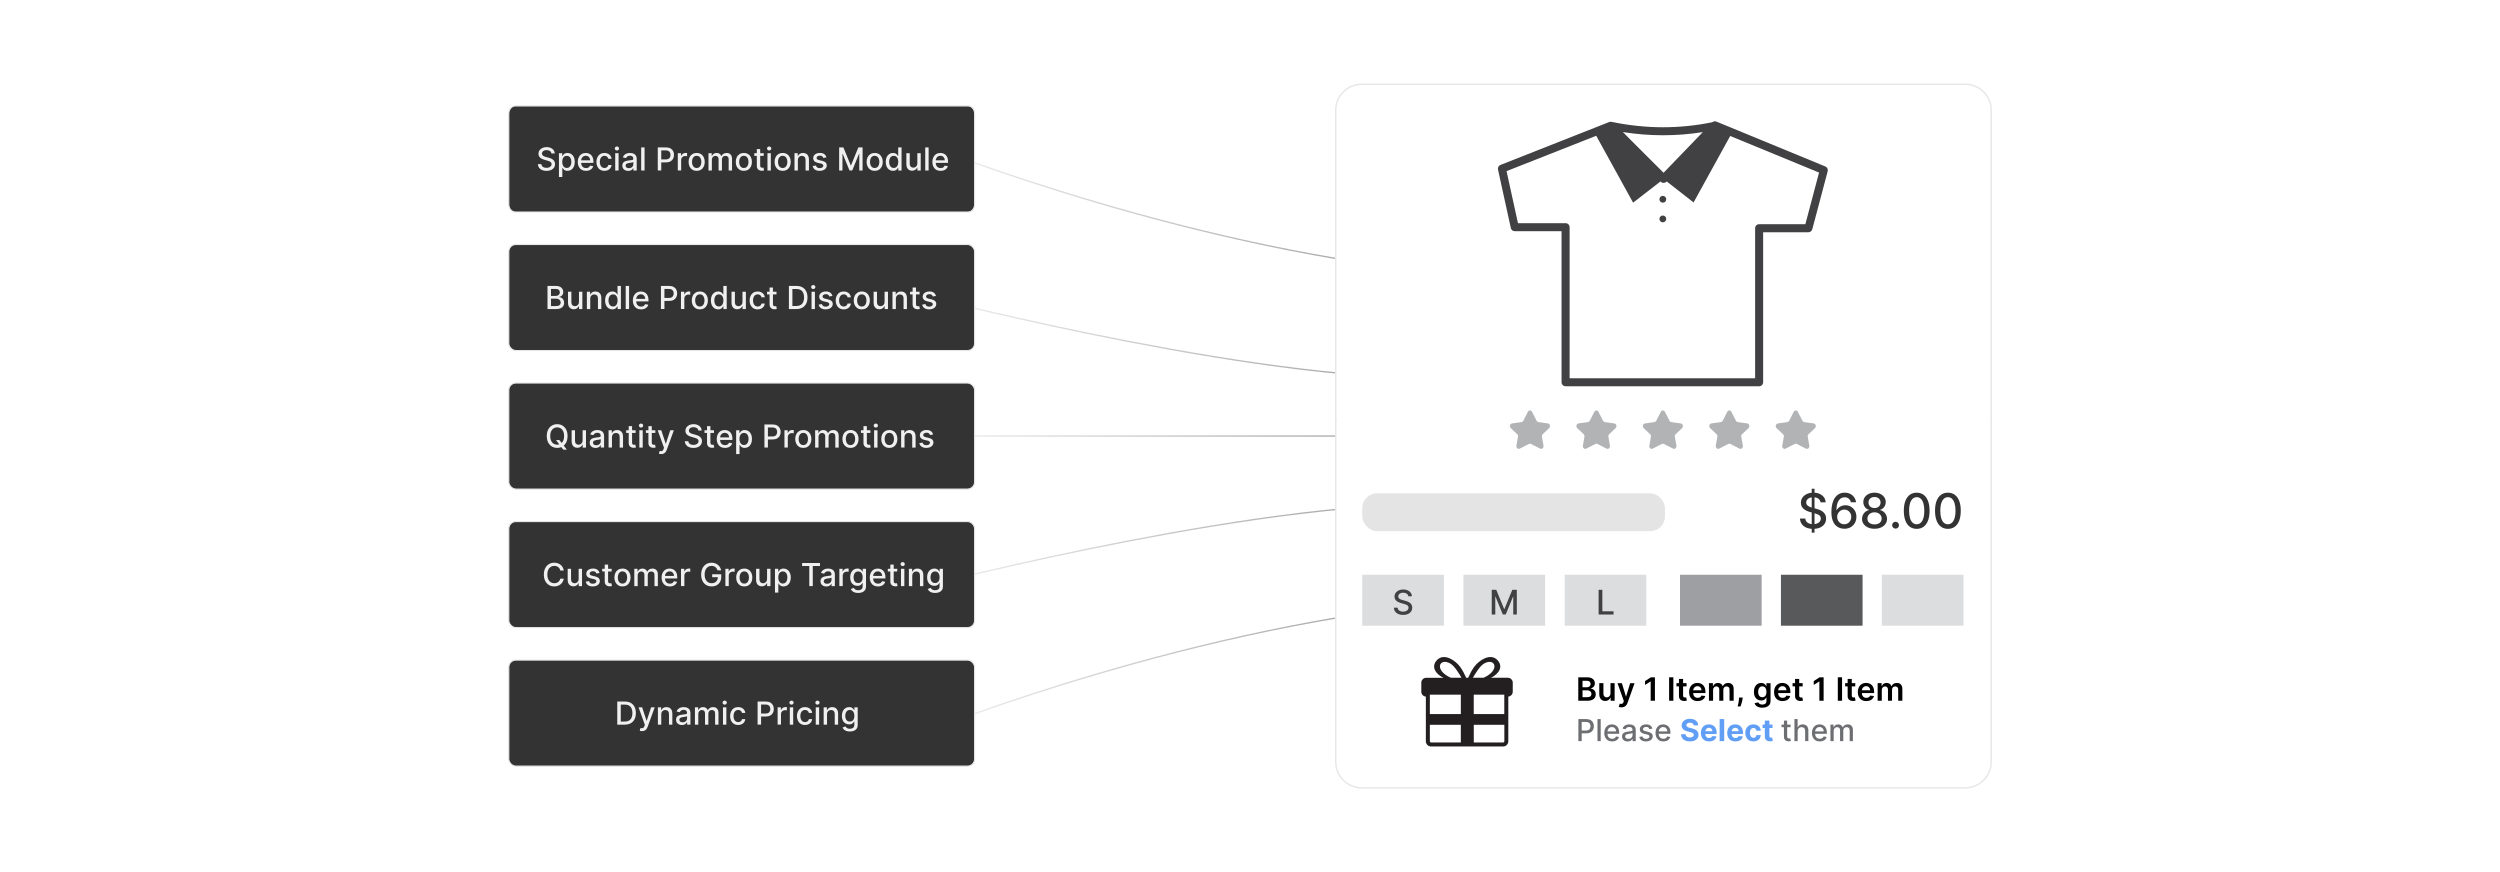 <?xml version="1.0" encoding="UTF-8"?><svg id="Layer_1" xmlns="http://www.w3.org/2000/svg" xmlns:xlink="http://www.w3.org/1999/xlink" viewBox="0 0 860 300"><defs><linearGradient id="linear-gradient" x1="320.12" y1="72.408" x2="502.723" y2="72.408" gradientUnits="userSpaceOnUse"><stop offset="0" stop-color="#f0f0f0"/><stop offset="1" stop-color="#979797"/></linearGradient><linearGradient id="linear-gradient-2" y1="-227.795" y2="-227.795" gradientTransform="translate(0 1.309) scale(1 -1)" xlink:href="#linear-gradient"/><linearGradient id="linear-gradient-3" x1="320.148" y1="116.221" x2="502.717" y2="116.221" xlink:href="#linear-gradient"/><linearGradient id="linear-gradient-4" x1="320.148" y1="-117.331" x2="502.717" y2="-117.331" gradientTransform="translate(0 70.005) scale(1 -1)" xlink:href="#linear-gradient"/><linearGradient id="linear-gradient-5" x1="320.207" y1="150" x2="502.704" y2="150" xlink:href="#linear-gradient"/><filter id="outer-glow-3" filterUnits="userSpaceOnUse"><feOffset dx="0" dy="0"/><feGaussianBlur result="blur" stdDeviation="4"/><feFlood flood-color="#ff5955" flood-opacity=".27"/><feComposite in2="blur" operator="in"/><feComposite in="SourceGraphic"/></filter><filter id="outer-glow-4" filterUnits="userSpaceOnUse"><feOffset dx="0" dy="0"/><feGaussianBlur result="blur-2" stdDeviation="4"/><feFlood flood-color="#ff5955" flood-opacity=".27"/><feComposite in2="blur-2" operator="in"/><feComposite in="SourceGraphic"/></filter></defs><rect width="860" height="300" rx="5" ry="5" fill="#fff" stroke-width="0"/><path d="M320.207,50.393s91.423,36.628,182.497,44.015" fill="none" stroke="url(#linear-gradient)" stroke-miterlimit="10" stroke-width=".467"/><path d="M320.207,251.119s91.423-36.628,182.497-44.015" fill="none" stroke="url(#linear-gradient-2)" stroke-miterlimit="10" stroke-width=".467"/><path d="M320.207,102.345s119.181,30.892,182.498,27.482" fill="none" stroke="url(#linear-gradient-3)" stroke-miterlimit="10" stroke-width=".467"/><path d="M320.207,201.212s119.181-30.892,182.498-27.482" fill="none" stroke="url(#linear-gradient-4)" stroke-miterlimit="10" stroke-width=".467"/><line x1="320.207" y1="150" x2="502.704" y2="150" fill="none" stroke="url(#linear-gradient-5)" stroke-miterlimit="10" stroke-width=".467"/><g filter="url(#outer-glow-3)"><path d="M333.026,72.933h-155.759c-1.24,0-2.245-1.187-2.245-2.652v-31.183c0-1.465,1.005-2.652,2.245-2.652h155.759c1.24,0,2.245,1.187,2.245,2.652v31.183c0,1.465-1.005,2.652-2.245,2.652Z" fill="#333" stroke="#e6e7e7" stroke-miterlimit="10" stroke-width=".397"/><path d="M189.674,52.797c-.041-.367-.212-.652-.512-.856-.301-.202-.678-.304-1.133-.304-.326,0-.607.051-.846.152-.238.102-.422.242-.553.419-.131.178-.195.379-.195.604,0,.189.044.352.134.488.089.138.206.252.352.344s.303.168.472.229c.168.06.329.11.484.149l.775.202c.254.061.514.145.78.252.266.105.513.245.74.419.228.173.412.388.553.644s.212.562.212.919c0,.45-.116.85-.348,1.199-.231.349-.566.624-1.004.825-.439.202-.968.303-1.589.303-.595,0-1.109-.094-1.544-.283-.434-.189-.774-.457-1.02-.805-.246-.348-.382-.761-.407-1.239h1.202c.023.287.117.525.281.716s.375.331.632.423c.258.092.54.138.848.138.339,0,.641-.054.906-.161.265-.107.474-.257.626-.45.152-.192.229-.418.229-.677,0-.234-.066-.428-.199-.577-.134-.15-.314-.274-.539-.373-.227-.098-.481-.185-.767-.26l-.939-.256c-.636-.173-1.14-.428-1.511-.764s-.557-.781-.557-1.334c0-.458.124-.857.373-1.199.248-.341.584-.606,1.008-.797.424-.19.902-.285,1.435-.285.537,0,1.013.095,1.425.283.413.189.738.448.976.777.238.33.362.708.372,1.135h-1.155Z" fill="#f0f0f0" stroke-width="0"/><path d="M192.276,60.887v-8.191h1.133v.966h.097c.067-.124.164-.268.291-.431s.303-.306.527-.429c.226-.123.522-.185.893-.185.48,0,.91.122,1.287.365.378.243.675.593.891,1.051s.323,1.009.323,1.652-.106,1.195-.321,1.654-.51.811-.885,1.059-.803.37-1.283.37c-.362,0-.658-.06-.887-.182-.229-.122-.408-.264-.537-.427s-.229-.308-.299-.435h-.069v3.161h-1.16ZM193.413,55.674c0,.419.06.786.183,1.102.121.315.297.561.527.739.23.177.512.266.846.266.346,0,.636-.093.868-.277.233-.185.409-.436.529-.755.12-.317.181-.676.181-1.074,0-.393-.059-.746-.177-1.059-.117-.314-.293-.56-.527-.741-.233-.181-.525-.272-.874-.272-.337,0-.62.087-.852.26-.231.174-.407.415-.525.726-.119.31-.179.672-.179,1.086Z" fill="#f0f0f0" stroke-width="0"/><path d="M201.584,58.773c-.587,0-1.092-.126-1.514-.378-.423-.252-.749-.607-.978-1.066-.23-.459-.344-.997-.344-1.615,0-.61.114-1.148.344-1.613.229-.466.549-.829.962-1.09.412-.262.894-.393,1.448-.393.336,0,.662.056.978.167s.599.286.85.523c.251.238.448.547.593.926.145.379.218.838.218,1.379v.411h-4.736v-.869h3.6c0-.306-.061-.576-.186-.812-.124-.236-.298-.424-.521-.56s-.485-.206-.785-.206c-.326,0-.609.08-.852.239-.241.159-.428.365-.559.62-.13.255-.195.531-.195.828v.679c0,.398.07.737.211,1.017.142.279.338.491.592.638.253.146.55.219.888.219.22,0,.421-.031.602-.095s.338-.158.47-.285.232-.283.302-.469l1.098.197c-.088.323-.245.606-.471.848-.227.242-.51.429-.85.562-.34.133-.728.199-1.162.199Z" fill="#f0f0f0" stroke-width="0"/><path d="M207.941,58.773c-.577,0-1.072-.131-1.487-.394-.415-.262-.734-.625-.956-1.088-.223-.463-.334-.993-.334-1.59,0-.606.114-1.14.342-1.603.228-.465.548-.827.962-1.088.413-.262.9-.393,1.462-.393.452,0,.856.084,1.21.251.354.166.641.399.859.699.219.301.349.65.39,1.052h-1.129c-.061-.279-.203-.519-.425-.722-.221-.201-.517-.303-.886-.303-.323,0-.606.085-.848.254-.242.17-.43.41-.565.722s-.201.68-.201,1.103c0,.435.065.81.197,1.125s.319.56.56.732c.242.174.527.261.856.261.22,0,.419-.041.599-.123.18-.081.331-.198.454-.351s.209-.336.258-.551h1.129c-.041.386-.167.73-.376,1.031-.21.303-.489.541-.84.714-.351.174-.761.26-1.231.26Z" fill="#f0f0f0" stroke-width="0"/><path d="M212.22,51.777c-.202,0-.374-.068-.518-.204s-.216-.298-.216-.486c0-.191.072-.355.216-.491s.315-.203.518-.203.374.067.518.203.216.3.216.491c0,.189-.072.351-.216.486s-.315.204-.518.204ZM211.634,58.653v-5.957h1.16v5.957h-1.16Z" fill="#f0f0f0" stroke-width="0"/><path d="M216.087,58.785c-.378,0-.72-.07-1.024-.211s-.546-.346-.724-.615c-.177-.269-.266-.599-.266-.988,0-.337.065-.613.194-.83.129-.218.304-.39.523-.517.22-.126.466-.222.737-.286.272-.065.548-.114.83-.147.356-.042.646-.076.868-.103.223-.026.384-.071.485-.134.101-.061.151-.162.151-.302v-.027c0-.339-.096-.602-.285-.787-.19-.186-.473-.279-.848-.279-.391,0-.697.086-.921.258s-.379.362-.464.571l-1.09-.248c.129-.361.318-.654.568-.878.249-.224.537-.387.863-.489.325-.102.668-.153,1.027-.153.238,0,.49.028.758.084s.519.157.753.305.426.357.576.63c.149.273.225.626.225,1.06v3.956h-1.133v-.815h-.046c-.075.15-.188.298-.338.442-.149.144-.343.265-.578.36s-.517.144-.845.144ZM216.339,57.854c.32,0,.595-.064.824-.19.229-.126.403-.292.523-.498.12-.205.181-.426.181-.661v-.768c-.042.041-.121.079-.239.114-.117.035-.251.065-.401.089-.149.024-.296.047-.439.066-.142.019-.261.035-.356.048-.225.028-.43.076-.614.144-.185.067-.333.164-.442.289-.11.126-.165.292-.165.498,0,.287.106.504.318.65.212.145.481.219.81.219Z" fill="#f0f0f0" stroke-width="0"/><path d="M221.729,50.71v7.943h-1.16v-7.943h1.16Z" fill="#f0f0f0" stroke-width="0"/><path d="M226.275,58.653v-7.943h2.831c.618,0,1.13.113,1.536.338.405.225.709.532.911.921.201.39.303.827.303,1.313,0,.488-.102.927-.305,1.316-.203.389-.508.697-.915.923-.407.227-.919.34-1.534.34h-1.947v-1.017h1.839c.39,0,.707-.067.95-.203s.421-.321.535-.557c.113-.235.171-.503.171-.803,0-.301-.058-.566-.171-.8-.114-.232-.293-.415-.537-.547s-.565-.197-.964-.197h-1.505v6.915h-1.198Z" fill="#f0f0f0" stroke-width="0"/><path d="M233.163,58.653v-5.957h1.121v.946h.062c.108-.32.3-.573.575-.759.275-.185.588-.276.938-.276.072,0,.158.002.258.007.1.006.178.012.234.019v1.109c-.047-.013-.129-.027-.248-.044-.119-.018-.238-.025-.357-.025-.273,0-.518.058-.731.172-.214.115-.382.274-.507.477-.124.203-.185.434-.185.692v3.638h-1.16Z" fill="#f0f0f0" stroke-width="0"/><path d="M239.652,58.773c-.559,0-1.046-.128-1.462-.384-.417-.256-.74-.614-.97-1.074-.231-.46-.346-.998-.346-1.613,0-.618.115-1.158.346-1.621.23-.463.553-.822.97-1.078.416-.257.903-.385,1.462-.385s1.046.128,1.462.385c.416.256.739.615.97,1.078s.346,1.003.346,1.621c0,.615-.115,1.153-.346,1.613s-.554.818-.97,1.074-.903.384-1.462.384ZM239.656,57.799c.362,0,.662-.095.899-.286.238-.191.415-.446.529-.765.115-.317.173-.668.173-1.051,0-.38-.058-.73-.173-1.049-.114-.319-.291-.576-.529-.77-.237-.193-.537-.291-.899-.291-.364,0-.667.098-.905.291-.239.194-.417.451-.532.77-.114.319-.172.669-.172,1.049,0,.383.058.733.172,1.051.115.318.293.573.532.765.238.191.541.286.905.286Z" fill="#f0f0f0" stroke-width="0"/><path d="M243.72,58.653v-5.957h1.113v.97h.074c.124-.328.327-.585.608-.77.282-.185.619-.277,1.013-.277.398,0,.732.094,1.002.279.271.186.471.442.6.769h.062c.142-.318.368-.572.679-.763.31-.19.68-.285,1.108-.285.541,0,.982.17,1.325.509s.514.849.514,1.531v3.995h-1.16v-3.886c0-.403-.109-.696-.329-.877s-.482-.272-.787-.272c-.378,0-.671.116-.881.348-.209.231-.315.527-.315.89v3.797h-1.155v-3.96c0-.323-.101-.583-.303-.779-.201-.196-.464-.295-.787-.295-.22,0-.422.058-.607.173-.185.115-.333.274-.445.478-.113.205-.169.441-.169.71v3.673h-1.16Z" fill="#f0f0f0" stroke-width="0"/><path d="M255.88,58.773c-.559,0-1.046-.128-1.462-.384-.417-.256-.74-.614-.97-1.074-.231-.46-.346-.998-.346-1.613,0-.618.115-1.158.346-1.621.23-.463.553-.822.97-1.078.416-.257.903-.385,1.462-.385s1.046.128,1.462.385c.416.256.739.615.97,1.078s.346,1.003.346,1.621c0,.615-.115,1.153-.346,1.613s-.554.818-.97,1.074-.903.384-1.462.384ZM255.884,57.799c.362,0,.662-.095.899-.286.238-.191.415-.446.529-.765.115-.317.173-.668.173-1.051,0-.38-.058-.73-.173-1.049-.114-.319-.291-.576-.529-.77-.237-.193-.537-.291-.899-.291-.364,0-.667.098-.905.291-.239.194-.417.451-.532.77-.114.319-.172.669-.172,1.049,0,.383.058.733.172,1.051.115.318.293.573.532.765.238.191.541.286.905.286Z" fill="#f0f0f0" stroke-width="0"/><path d="M262.728,52.696v.931h-3.254v-.931h3.254ZM260.346,51.268h1.16v5.636c0,.225.033.394.101.506.067.113.154.19.262.23s.225.06.352.06c.093,0,.174-.006.244-.019.069-.013.124-.022.163-.03l.209.958c-.067.025-.163.052-.287.079s-.279.042-.465.045c-.306.005-.59-.05-.854-.163-.264-.114-.477-.29-.64-.527-.163-.238-.245-.537-.245-.896v-5.876Z" fill="#f0f0f0" stroke-width="0"/><path d="M264.594,51.777c-.202,0-.374-.068-.518-.204s-.216-.298-.216-.486c0-.191.072-.355.216-.491s.315-.203.518-.203.374.067.518.203.216.3.216.491c0,.189-.072.351-.216.486s-.315.204-.518.204ZM264.008,58.653v-5.957h1.16v5.957h-1.16Z" fill="#f0f0f0" stroke-width="0"/><path d="M269.237,58.773c-.559,0-1.046-.128-1.462-.384-.417-.256-.74-.614-.97-1.074-.231-.46-.346-.998-.346-1.613,0-.618.115-1.158.346-1.621.23-.463.553-.822.97-1.078.416-.257.903-.385,1.462-.385s1.046.128,1.462.385c.416.256.739.615.97,1.078s.346,1.003.346,1.621c0,.615-.115,1.153-.346,1.613s-.554.818-.97,1.074-.903.384-1.462.384ZM269.241,57.799c.362,0,.662-.095.899-.286.238-.191.415-.446.529-.765.115-.317.173-.668.173-1.051,0-.38-.058-.73-.173-1.049-.114-.319-.291-.576-.529-.77-.237-.193-.537-.291-.899-.291-.364,0-.667.098-.905.291-.239.194-.417.451-.532.77-.114.319-.172.669-.172,1.049,0,.383.058.733.172,1.051.115.318.293.573.532.765.238.191.541.286.905.286Z" fill="#f0f0f0" stroke-width="0"/><path d="M274.465,55.116v3.537h-1.16v-5.957h1.113v.97h.074c.137-.315.352-.569.645-.761.293-.191.664-.287,1.111-.287.405,0,.761.085,1.066.255.305.169.542.42.71.754s.252.746.252,1.237v3.789h-1.16v-3.649c0-.432-.112-.769-.337-1.015-.226-.244-.534-.366-.927-.366-.27,0-.508.059-.716.175s-.372.286-.493.51c-.12.224-.18.493-.18.809Z" fill="#f0f0f0" stroke-width="0"/><path d="M284.293,54.15l-1.052.186c-.044-.135-.113-.263-.207-.384-.095-.122-.222-.222-.382-.299-.161-.078-.361-.116-.602-.116-.328,0-.603.073-.822.219-.22.146-.33.334-.33.565,0,.199.074.359.222.48.147.122.385.222.714.299l.946.218c.548.126.956.321,1.226.585.269.264.403.606.403,1.028,0,.356-.102.674-.309.952-.205.278-.491.496-.857.653-.365.158-.789.236-1.27.236-.668,0-1.212-.143-1.633-.428-.422-.286-.681-.692-.776-1.221l1.121-.17c.07.292.213.513.431.661.217.148.5.223.85.223.38,0,.684-.079.911-.238s.341-.353.341-.584c0-.185-.068-.343-.207-.469-.139-.127-.35-.223-.634-.287l-1.009-.222c-.556-.126-.967-.328-1.231-.605s-.398-.627-.398-1.051c0-.352.099-.66.295-.924s.468-.47.815-.618.743-.224,1.19-.224c.644,0,1.15.14,1.52.417.37.278.614.65.733,1.115Z" fill="#f0f0f0" stroke-width="0"/><path d="M288.668,50.71h1.454l2.528,6.175h.094l2.528-6.175h1.455v7.943h-1.141v-5.748h-.074l-2.342,5.736h-.946l-2.343-5.74h-.074v5.752h-1.14v-7.943Z" fill="#f0f0f0" stroke-width="0"/><path d="M300.889,58.773c-.559,0-1.046-.128-1.462-.384-.417-.256-.74-.614-.97-1.074-.231-.46-.346-.998-.346-1.613,0-.618.115-1.158.346-1.621.23-.463.553-.822.97-1.078.416-.257.903-.385,1.462-.385s1.046.128,1.462.385c.416.256.739.615.97,1.078s.346,1.003.346,1.621c0,.615-.115,1.153-.346,1.613s-.554.818-.97,1.074-.903.384-1.462.384ZM300.892,57.799c.362,0,.662-.095.899-.286.238-.191.415-.446.529-.765.115-.317.173-.668.173-1.051,0-.38-.058-.73-.173-1.049-.114-.319-.291-.576-.529-.77-.237-.193-.537-.291-.899-.291-.364,0-.667.098-.905.291-.239.194-.417.451-.532.77-.114.319-.172.669-.172,1.049,0,.383.058.733.172,1.051.115.318.293.573.532.765.238.191.541.286.905.286Z" fill="#f0f0f0" stroke-width="0"/><path d="M307.187,58.769c-.481,0-.909-.123-1.286-.37-.376-.247-.671-.6-.884-1.059-.214-.459-.32-1.011-.32-1.654s.108-1.194.324-1.652.513-.808.89-1.051c.378-.243.806-.365,1.284-.365.37,0,.668.061.894.185.227.123.402.266.528.429.125.163.223.307.292.431h.07v-2.952h1.159v7.943h-1.132v-.927h-.098c-.069.127-.17.272-.3.435-.131.163-.31.305-.538.427-.228.121-.521.182-.884.182ZM307.443,57.781c.334,0,.616-.089.848-.266.231-.178.407-.424.527-.739s.181-.683.181-1.102c0-.414-.06-.775-.179-1.086s-.294-.552-.523-.726c-.231-.173-.515-.26-.854-.26-.349,0-.64.091-.873.272-.232.182-.407.428-.525.741-.117.312-.176.666-.176,1.059,0,.398.059.757.178,1.074.119.318.296.569.529.755.234.185.523.277.867.277Z" fill="#f0f0f0" stroke-width="0"/><path d="M315.565,56.182v-3.486h1.163v5.957h-1.141v-1.031h-.061c-.137.317-.356.582-.657.793-.302.211-.676.316-1.123.316-.383,0-.721-.085-1.015-.254-.293-.17-.523-.421-.69-.755-.166-.333-.25-.746-.25-1.237v-3.789h1.16v3.649c0,.406.112.73.337.97.226.24.518.36.877.36.217,0,.434-.054.649-.162.216-.109.396-.273.539-.493s.214-.499.212-.838Z" fill="#f0f0f0" stroke-width="0"/><path d="M319.443,50.71v7.943h-1.16v-7.943h1.16Z" fill="#f0f0f0" stroke-width="0"/><path d="M323.569,58.773c-.587,0-1.092-.126-1.514-.378-.423-.252-.749-.607-.978-1.066-.23-.459-.344-.997-.344-1.615,0-.61.114-1.148.344-1.613.229-.466.549-.829.962-1.09.412-.262.894-.393,1.448-.393.336,0,.662.056.978.167s.599.286.85.523c.251.238.448.547.593.926.145.379.218.838.218,1.379v.411h-4.736v-.869h3.6c0-.306-.061-.576-.186-.812-.124-.236-.298-.424-.521-.56s-.485-.206-.785-.206c-.326,0-.609.08-.852.239-.241.159-.428.365-.559.62-.13.255-.195.531-.195.828v.679c0,.398.07.737.211,1.017.142.279.338.491.592.638.253.146.55.219.888.219.22,0,.421-.031.602-.095s.338-.158.47-.285.232-.283.302-.469l1.098.197c-.088.323-.245.606-.471.848-.227.242-.51.429-.85.562-.34.133-.728.199-1.162.199Z" fill="#f0f0f0" stroke-width="0"/><rect x="175.023" y="84.101" width="160.249" height="36.487" rx="2.44" ry="2.44" fill="#333" stroke="#e6e7e7" stroke-miterlimit="10" stroke-width=".397"/><path d="M188.342,106.308v-7.943h2.908c.564,0,1.03.093,1.4.277.37.185.646.435.83.749s.275.668.275,1.06c0,.331-.06.609-.183.836-.121.227-.283.407-.486.543s-.426.234-.669.297v.077c.264.014.521.098.773.254.252.157.461.379.627.666.165.286.248.636.248,1.047,0,.406-.096.769-.285,1.092-.19.322-.483.576-.879.764s-.901.281-1.517.281h-3.044ZM189.54,101.801h1.605c.269,0,.512-.052.728-.155.216-.102.388-.248.516-.435s.192-.409.192-.666c0-.328-.115-.604-.346-.826-.231-.222-.583-.333-1.059-.333h-1.637v2.416ZM189.54,105.281h1.73c.574,0,.985-.111,1.233-.334.248-.222.372-.5.372-.834,0-.25-.062-.48-.19-.69-.127-.209-.308-.376-.541-.5-.234-.124-.512-.186-.832-.186h-1.772v2.545Z" fill="#f0f0f0" stroke-width="0"/><path d="M199.167,103.838v-3.486h1.163v5.957h-1.141v-1.031h-.061c-.137.317-.356.582-.657.793-.302.211-.676.316-1.123.316-.383,0-.721-.085-1.015-.254-.293-.17-.523-.421-.69-.755-.166-.333-.25-.746-.25-1.237v-3.789h1.16v3.649c0,.406.112.73.337.97.226.24.518.36.877.36.217,0,.434-.054.649-.162.216-.109.396-.273.539-.493s.214-.499.212-.838Z" fill="#f0f0f0" stroke-width="0"/><path d="M203.045,102.771v3.537h-1.16v-5.957h1.113v.97h.074c.137-.315.352-.569.645-.761.293-.191.664-.287,1.111-.287.405,0,.761.085,1.066.255.305.169.542.42.71.754s.252.746.252,1.237v3.789h-1.16v-3.649c0-.432-.112-.769-.337-1.015-.226-.244-.534-.366-.927-.366-.27,0-.508.059-.716.175s-.372.286-.493.51c-.12.224-.18.493-.18.809Z" fill="#f0f0f0" stroke-width="0"/><path d="M210.638,106.424c-.481,0-.909-.123-1.286-.37-.376-.247-.671-.6-.884-1.059-.214-.459-.32-1.011-.32-1.654s.108-1.194.324-1.652.513-.808.89-1.051c.378-.243.806-.365,1.284-.365.37,0,.668.061.894.185.227.123.402.266.528.429.125.163.223.307.292.431h.07v-2.952h1.159v7.943h-1.132v-.927h-.098c-.069.127-.17.272-.3.435-.131.163-.31.305-.538.427-.228.121-.521.182-.884.182ZM210.894,105.436c.334,0,.616-.089.848-.266.231-.178.407-.424.527-.739s.181-.683.181-1.102c0-.414-.06-.775-.179-1.086s-.294-.552-.523-.726c-.231-.173-.515-.26-.854-.26-.349,0-.64.091-.873.272-.232.182-.407.428-.525.741-.117.312-.176.666-.176,1.059,0,.398.059.757.178,1.074.119.318.296.569.529.755.234.185.523.277.867.277Z" fill="#f0f0f0" stroke-width="0"/><path d="M216.402,98.365v7.943h-1.16v-7.943h1.16Z" fill="#f0f0f0" stroke-width="0"/><path d="M220.528,106.428c-.587,0-1.092-.126-1.514-.378-.423-.252-.749-.607-.978-1.066-.23-.459-.344-.997-.344-1.615,0-.61.114-1.148.344-1.613.229-.466.549-.829.962-1.09.412-.262.894-.393,1.448-.393.336,0,.662.056.978.167s.599.286.85.523c.251.238.448.547.593.926.145.379.218.838.218,1.379v.411h-4.736v-.869h3.6c0-.306-.061-.576-.186-.812-.124-.236-.298-.424-.521-.56s-.485-.206-.785-.206c-.326,0-.609.08-.852.239-.241.159-.428.365-.559.62-.13.255-.195.531-.195.828v.679c0,.398.07.737.211,1.017.142.279.338.491.592.638.253.146.55.219.888.219.22,0,.421-.031.602-.095s.338-.158.47-.285.232-.283.302-.469l1.098.197c-.088.323-.245.606-.471.848-.227.242-.51.429-.85.562-.34.133-.728.199-1.162.199Z" fill="#f0f0f0" stroke-width="0"/><path d="M227.363,106.308v-7.943h2.831c.618,0,1.13.113,1.536.338.405.225.709.532.911.921.201.39.303.827.303,1.313,0,.488-.102.927-.305,1.316-.203.389-.508.697-.915.923-.407.227-.919.34-1.534.34h-1.947v-1.017h1.839c.39,0,.707-.067.95-.203s.421-.321.535-.557c.113-.235.171-.503.171-.803,0-.301-.058-.566-.171-.8-.114-.232-.293-.415-.537-.547s-.565-.197-.964-.197h-1.505v6.915h-1.198Z" fill="#f0f0f0" stroke-width="0"/><path d="M234.25,106.308v-5.957h1.121v.946h.062c.108-.32.3-.573.575-.759.275-.185.588-.276.938-.276.072,0,.158.002.258.007.1.006.178.012.234.019v1.109c-.047-.013-.129-.027-.248-.044-.119-.018-.238-.025-.357-.025-.273,0-.518.058-.731.172-.214.115-.382.274-.507.477-.124.203-.185.434-.185.692v3.638h-1.16Z" fill="#f0f0f0" stroke-width="0"/><path d="M240.739,106.428c-.559,0-1.046-.128-1.462-.384-.417-.256-.74-.614-.97-1.074-.231-.46-.346-.998-.346-1.613,0-.618.115-1.158.346-1.621.23-.463.553-.822.97-1.078.416-.257.903-.385,1.462-.385s1.046.128,1.462.385c.416.256.739.615.97,1.078s.346,1.003.346,1.621c0,.615-.115,1.153-.346,1.613s-.554.818-.97,1.074-.903.384-1.462.384ZM240.743,105.455c.362,0,.662-.095.899-.286.238-.191.415-.446.529-.765.115-.317.173-.668.173-1.051,0-.38-.058-.73-.173-1.049-.114-.319-.291-.576-.529-.77-.237-.193-.537-.291-.899-.291-.364,0-.667.098-.905.291-.239.194-.417.451-.532.77-.114.319-.172.669-.172,1.049,0,.383.058.733.172,1.051.115.318.293.573.532.765.238.191.541.286.905.286Z" fill="#f0f0f0" stroke-width="0"/><path d="M247.038,106.424c-.481,0-.909-.123-1.286-.37-.376-.247-.671-.6-.884-1.059-.214-.459-.32-1.011-.32-1.654s.108-1.194.324-1.652.513-.808.89-1.051c.378-.243.806-.365,1.284-.365.37,0,.668.061.894.185.227.123.402.266.528.429.125.163.223.307.292.431h.07v-2.952h1.159v7.943h-1.132v-.927h-.098c-.069.127-.17.272-.3.435-.131.163-.31.305-.538.427-.228.121-.521.182-.884.182ZM247.294,105.436c.334,0,.616-.089.848-.266.231-.178.407-.424.527-.739s.181-.683.181-1.102c0-.414-.06-.775-.179-1.086s-.294-.552-.523-.726c-.231-.173-.515-.26-.854-.26-.349,0-.64.091-.873.272-.232.182-.407.428-.525.741-.117.312-.176.666-.176,1.059,0,.398.059.757.178,1.074.119.318.296.569.529.755.234.185.523.277.867.277Z" fill="#f0f0f0" stroke-width="0"/><path d="M255.416,103.838v-3.486h1.163v5.957h-1.141v-1.031h-.061c-.137.317-.356.582-.657.793-.302.211-.676.316-1.123.316-.383,0-.721-.085-1.015-.254-.293-.17-.523-.421-.69-.755-.166-.333-.25-.746-.25-1.237v-3.789h1.16v3.649c0,.406.112.73.337.97.226.24.518.36.877.36.217,0,.434-.054.649-.162.216-.109.396-.273.539-.493s.214-.499.212-.838Z" fill="#f0f0f0" stroke-width="0"/><path d="M260.643,106.428c-.577,0-1.072-.131-1.487-.394-.415-.262-.734-.625-.956-1.088-.223-.463-.334-.993-.334-1.59,0-.606.114-1.14.342-1.603.228-.465.548-.827.962-1.088.413-.262.9-.393,1.462-.393.452,0,.856.084,1.21.251.354.166.641.399.859.699.219.301.349.65.39,1.052h-1.129c-.061-.279-.203-.519-.425-.722-.221-.201-.517-.303-.886-.303-.323,0-.606.085-.848.254-.242.17-.43.41-.565.722s-.201.68-.201,1.103c0,.435.065.81.197,1.125s.319.56.56.732c.242.174.527.261.856.261.22,0,.419-.041.599-.123.18-.081.331-.198.454-.351s.209-.336.258-.551h1.129c-.041.386-.167.73-.376,1.031-.21.303-.489.541-.84.714-.351.174-.761.26-1.231.26Z" fill="#f0f0f0" stroke-width="0"/><path d="M267.117,100.351v.931h-3.254v-.931h3.254ZM264.735,98.923h1.16v5.636c0,.225.033.394.101.506.067.113.154.19.262.23s.225.06.352.06c.093,0,.174-.006.244-.019.069-.013.124-.022.163-.03l.209.958c-.067.025-.163.052-.287.079s-.279.042-.465.045c-.306.005-.59-.05-.854-.163-.264-.114-.477-.29-.64-.527-.163-.238-.245-.537-.245-.896v-5.876Z" fill="#f0f0f0" stroke-width="0"/><path d="M273.955,106.308h-2.571v-7.943h2.652c.778,0,1.447.159,2.006.476.558.316.986.77,1.285,1.361s.448,1.299.448,2.123c0,.828-.15,1.539-.452,2.134-.301.595-.736,1.052-1.305,1.371-.569.319-1.257.478-2.063.478ZM272.582,105.261h1.307c.606,0,1.108-.114,1.509-.344.401-.229.701-.56.9-.996.198-.435.298-.968.298-1.597,0-.623-.099-1.151-.296-1.586-.198-.435-.492-.764-.883-.989-.391-.225-.875-.337-1.454-.337h-1.381v5.849Z" fill="#f0f0f0" stroke-width="0"/><path d="M279.757,99.432c-.202,0-.374-.068-.518-.204s-.216-.298-.216-.486c0-.191.072-.355.216-.491s.315-.203.518-.203.374.067.518.203.216.3.216.491c0,.189-.072.351-.216.486s-.315.204-.518.204ZM279.171,106.308v-5.957h1.16v5.957h-1.16Z" fill="#f0f0f0" stroke-width="0"/><path d="M286.354,101.805l-1.052.186c-.044-.135-.113-.263-.207-.384-.095-.122-.222-.222-.382-.299-.161-.078-.361-.116-.602-.116-.328,0-.603.073-.822.219-.22.146-.33.334-.33.565,0,.199.074.359.222.48.147.122.385.222.714.299l.946.218c.548.126.956.321,1.226.585.269.264.403.606.403,1.028,0,.356-.102.674-.309.952-.205.278-.491.496-.857.653-.365.158-.789.236-1.27.236-.668,0-1.212-.143-1.633-.428-.422-.286-.681-.692-.776-1.221l1.121-.17c.07.292.213.513.431.661.217.148.5.223.85.223.38,0,.684-.079.911-.238s.341-.353.341-.584c0-.185-.068-.343-.207-.469-.139-.127-.35-.223-.634-.287l-1.009-.222c-.556-.126-.967-.328-1.231-.605s-.398-.627-.398-1.051c0-.352.099-.66.295-.924s.468-.47.815-.618.743-.224,1.19-.224c.644,0,1.15.14,1.52.417.37.278.614.65.733,1.115Z" fill="#f0f0f0" stroke-width="0"/><path d="M290.252,106.428c-.577,0-1.072-.131-1.487-.394-.415-.262-.734-.625-.956-1.088-.223-.463-.334-.993-.334-1.59,0-.606.114-1.14.342-1.603.228-.465.548-.827.962-1.088.413-.262.9-.393,1.462-.393.452,0,.856.084,1.21.251.354.166.641.399.859.699.219.301.349.65.39,1.052h-1.129c-.061-.279-.203-.519-.425-.722-.221-.201-.517-.303-.886-.303-.323,0-.606.085-.848.254-.242.17-.43.41-.565.722s-.201.68-.201,1.103c0,.435.065.81.197,1.125s.319.56.56.732c.242.174.527.261.856.261.22,0,.419-.041.599-.123.18-.081.331-.198.454-.351s.209-.336.258-.551h1.129c-.041.386-.167.73-.376,1.031-.21.303-.489.541-.84.714-.351.174-.761.26-1.231.26Z" fill="#f0f0f0" stroke-width="0"/><path d="M296.454,106.428c-.559,0-1.046-.128-1.462-.384-.417-.256-.74-.614-.97-1.074-.231-.46-.346-.998-.346-1.613,0-.618.115-1.158.346-1.621.23-.463.553-.822.97-1.078.416-.257.903-.385,1.462-.385s1.046.128,1.462.385c.416.256.739.615.97,1.078s.346,1.003.346,1.621c0,.615-.115,1.153-.346,1.613s-.554.818-.97,1.074-.903.384-1.462.384ZM296.458,105.455c.362,0,.662-.095.899-.286.238-.191.415-.446.529-.765.115-.317.173-.668.173-1.051,0-.38-.058-.73-.173-1.049-.114-.319-.291-.576-.529-.77-.237-.193-.537-.291-.899-.291-.364,0-.667.098-.905.291-.239.194-.417.451-.532.77-.114.319-.172.669-.172,1.049,0,.383.058.733.172,1.051.115.318.293.573.532.765.238.191.541.286.905.286Z" fill="#f0f0f0" stroke-width="0"/><path d="M304.296,103.838v-3.486h1.163v5.957h-1.141v-1.031h-.061c-.137.317-.356.582-.657.793-.302.211-.676.316-1.123.316-.383,0-.721-.085-1.015-.254-.293-.17-.523-.421-.69-.755-.166-.333-.25-.746-.25-1.237v-3.789h1.16v3.649c0,.406.112.73.337.97.226.24.518.36.877.36.217,0,.434-.054.649-.162.216-.109.396-.273.539-.493s.214-.499.212-.838Z" fill="#f0f0f0" stroke-width="0"/><path d="M308.175,102.771v3.537h-1.16v-5.957h1.113v.97h.074c.137-.315.352-.569.645-.761.293-.191.664-.287,1.111-.287.405,0,.761.085,1.066.255.305.169.542.42.71.754s.252.746.252,1.237v3.789h-1.16v-3.649c0-.432-.112-.769-.337-1.015-.226-.244-.534-.366-.927-.366-.27,0-.508.059-.716.175s-.372.286-.493.51c-.12.224-.18.493-.18.809Z" fill="#f0f0f0" stroke-width="0"/><path d="M316.319,100.351v.931h-3.254v-.931h3.254ZM313.937,98.923h1.16v5.636c0,.225.033.394.101.506.067.113.154.19.262.23s.225.06.352.06c.093,0,.174-.006.244-.019.069-.013.124-.022.163-.03l.209.958c-.067.025-.163.052-.287.079s-.279.042-.465.045c-.306.005-.59-.05-.854-.163-.264-.114-.477-.29-.64-.527-.163-.238-.245-.537-.245-.896v-5.876Z" fill="#f0f0f0" stroke-width="0"/><path d="M321.963,101.805l-1.052.186c-.044-.135-.113-.263-.207-.384-.095-.122-.222-.222-.382-.299-.161-.078-.361-.116-.602-.116-.328,0-.603.073-.822.219-.22.146-.33.334-.33.565,0,.199.074.359.222.48.147.122.385.222.714.299l.946.218c.548.126.956.321,1.226.585.269.264.403.606.403,1.028,0,.356-.102.674-.309.952-.205.278-.491.496-.857.653-.365.158-.789.236-1.27.236-.668,0-1.212-.143-1.633-.428-.422-.286-.681-.692-.776-1.221l1.121-.17c.07.292.213.513.431.661.217.148.5.223.85.223.38,0,.684-.079.911-.238s.341-.353.341-.584c0-.185-.068-.343-.207-.469-.139-.127-.35-.223-.634-.287l-1.009-.222c-.556-.126-.967-.328-1.231-.605s-.398-.627-.398-1.051c0-.352.099-.66.295-.924s.468-.47.815-.618.743-.224,1.19-.224c.644,0,1.15.14,1.52.417.37.278.614.65.733,1.115Z" fill="#f0f0f0" stroke-width="0"/><rect x="175.023" y="131.756" width="160.249" height="36.487" rx="2.44" ry="2.44" fill="#333" stroke="#e6e7e7" stroke-miterlimit="10" stroke-width=".397"/><path d="M195.241,149.992c0,.849-.155,1.577-.465,2.186-.31.609-.735,1.077-1.274,1.404s-1.151.49-1.837.49c-.688,0-1.301-.163-1.84-.49s-.964-.796-1.274-1.406-.466-1.338-.466-2.184c0-.848.155-1.576.466-2.186.31-.608.735-1.076,1.274-1.403s1.152-.491,1.84-.491c.685,0,1.298.164,1.837.491s.964.795,1.274,1.403c.31.609.465,1.338.465,2.186ZM194.054,149.992c0-.646-.104-1.191-.312-1.635s-.492-.779-.854-1.008c-.36-.23-.769-.344-1.224-.344-.457,0-.866.114-1.226.344-.359.229-.643.565-.852,1.008-.208.443-.311.988-.311,1.635s.103,1.191.311,1.635c.209.443.492.78.852,1.009s.769.343,1.226.343c.455,0,.863-.114,1.224-.343.361-.229.645-.565.854-1.009s.312-.988.312-1.635ZM191.262,151.388h1.18l.83,1.082.392.481,1.322,1.726h-1.226l-.885-1.152-.302-.418-1.312-1.719Z" fill="#f0f0f0" stroke-width="0"/><path d="M200.416,151.493v-3.486h1.163v5.957h-1.141v-1.031h-.061c-.137.317-.356.582-.657.793-.302.211-.676.316-1.123.316-.383,0-.721-.085-1.015-.254-.293-.17-.523-.421-.69-.755-.166-.333-.25-.746-.25-1.237v-3.789h1.16v3.649c0,.406.112.73.337.97.226.24.518.36.877.36.217,0,.434-.054.649-.162.216-.109.396-.273.539-.493s.214-.499.212-.838Z" fill="#f0f0f0" stroke-width="0"/><path d="M204.868,154.095c-.378,0-.72-.07-1.024-.211s-.546-.346-.724-.615c-.177-.269-.266-.599-.266-.988,0-.337.065-.613.194-.83.129-.218.304-.39.523-.517.22-.126.466-.222.737-.286.272-.065.548-.114.83-.147.356-.042.646-.076.868-.103.223-.026.384-.071.485-.134.101-.061.151-.162.151-.302v-.027c0-.339-.096-.602-.285-.787-.19-.186-.473-.279-.848-.279-.391,0-.697.086-.921.258s-.379.362-.464.571l-1.09-.248c.129-.361.318-.654.568-.878.249-.224.537-.387.863-.489.325-.102.668-.153,1.027-.153.238,0,.49.028.758.084s.519.157.753.305.426.357.576.63c.149.273.225.626.225,1.06v3.956h-1.133v-.815h-.046c-.075.15-.188.298-.338.442-.149.144-.343.265-.578.36s-.517.144-.845.144ZM205.12,153.165c.32,0,.595-.064.824-.19.229-.126.403-.292.523-.498.12-.205.181-.426.181-.661v-.768c-.042.041-.121.079-.239.114-.117.035-.251.065-.401.089-.149.024-.296.047-.439.066-.142.019-.261.035-.356.048-.225.028-.43.076-.614.144-.185.067-.333.164-.442.289-.11.126-.165.292-.165.498,0,.287.106.504.318.65.212.145.481.219.81.219Z" fill="#f0f0f0" stroke-width="0"/><path d="M210.511,150.426v3.537h-1.16v-5.957h1.113v.97h.074c.137-.315.352-.569.645-.761.293-.191.664-.287,1.111-.287.405,0,.761.085,1.066.255.305.169.542.42.71.754s.252.746.252,1.237v3.789h-1.16v-3.649c0-.432-.112-.769-.337-1.015-.226-.244-.534-.366-.927-.366-.27,0-.508.059-.716.175s-.372.286-.493.51c-.12.224-.18.493-.18.809Z" fill="#f0f0f0" stroke-width="0"/><path d="M218.655,148.006v.931h-3.254v-.931h3.254ZM216.273,146.579h1.16v5.636c0,.225.033.394.101.506.067.113.154.19.262.23s.225.06.352.06c.093,0,.174-.006.244-.019.069-.013.124-.022.163-.03l.209.958c-.067.025-.163.052-.287.079s-.279.042-.465.045c-.306.005-.59-.05-.854-.163-.264-.114-.477-.29-.64-.527-.163-.238-.245-.537-.245-.896v-5.876Z" fill="#f0f0f0" stroke-width="0"/><path d="M220.521,147.088c-.202,0-.374-.068-.518-.204s-.216-.298-.216-.486c0-.191.072-.355.216-.491s.315-.203.518-.203.374.067.518.203.216.3.216.491c0,.189-.072.351-.216.486s-.315.204-.518.204ZM219.935,153.964v-5.957h1.16v5.957h-1.16Z" fill="#f0f0f0" stroke-width="0"/><path d="M225.435,148.006v.931h-3.254v-.931h3.254ZM223.054,146.579h1.16v5.636c0,.225.033.394.101.506.067.113.154.19.262.23s.225.06.352.06c.093,0,.174-.006.244-.019.069-.013.124-.022.163-.03l.209.958c-.067.025-.163.052-.287.079s-.279.042-.465.045c-.306.005-.59-.05-.854-.163-.264-.114-.477-.29-.64-.527-.163-.238-.245-.537-.245-.896v-5.876Z" fill="#f0f0f0" stroke-width="0"/><path d="M227.448,156.198c-.173,0-.331-.014-.474-.041-.142-.027-.248-.056-.317-.087l.279-.95c.212.057.4.081.566.073.165-.008.311-.069.44-.185.128-.117.241-.307.34-.57l.144-.396-2.18-6.035h1.241l1.509,4.623h.061l1.509-4.623h1.245l-2.455,6.752c-.114.31-.259.574-.435.79s-.385.378-.628.486-.525.163-.846.163Z" fill="#f0f0f0" stroke-width="0"/><path d="M240.22,148.107c-.041-.367-.212-.652-.512-.856-.301-.202-.678-.304-1.133-.304-.326,0-.607.051-.846.152-.238.102-.422.242-.553.419-.131.178-.195.379-.195.604,0,.189.044.352.134.488.089.138.206.252.352.344s.303.168.472.229c.168.06.329.11.484.149l.775.202c.254.061.514.145.78.252.266.105.513.245.74.419.228.173.412.388.553.644s.212.562.212.919c0,.45-.116.85-.348,1.199-.231.349-.566.624-1.004.825-.439.202-.968.303-1.589.303-.595,0-1.109-.094-1.544-.283-.434-.189-.774-.457-1.02-.805-.246-.348-.382-.761-.407-1.239h1.202c.023.287.117.525.281.716s.375.331.632.423c.258.092.54.138.848.138.339,0,.641-.054.906-.161.265-.107.474-.257.626-.45.152-.192.229-.418.229-.677,0-.234-.066-.428-.199-.577-.134-.15-.314-.274-.539-.373-.227-.098-.481-.185-.767-.26l-.939-.256c-.636-.173-1.14-.428-1.511-.764s-.557-.781-.557-1.334c0-.458.124-.857.373-1.199.248-.341.584-.606,1.008-.797.424-.19.902-.285,1.435-.285.537,0,1.013.095,1.425.283.413.189.738.448.976.777.238.33.362.708.372,1.135h-1.155Z" fill="#f0f0f0" stroke-width="0"/><path d="M245.603,148.006v.931h-3.254v-.931h3.254ZM243.221,146.579h1.16v5.636c0,.225.033.394.101.506.067.113.154.19.262.23s.225.06.352.06c.093,0,.174-.006.244-.019.069-.013.124-.022.163-.03l.209.958c-.067.025-.163.052-.287.079s-.279.042-.465.045c-.306.005-.59-.05-.854-.163-.264-.114-.477-.29-.64-.527-.163-.238-.245-.537-.245-.896v-5.876Z" fill="#f0f0f0" stroke-width="0"/><path d="M249.387,154.084c-.587,0-1.092-.126-1.514-.378-.423-.252-.749-.607-.978-1.066-.23-.459-.344-.997-.344-1.615,0-.61.114-1.148.344-1.613.229-.466.549-.829.962-1.09.412-.262.894-.393,1.448-.393.336,0,.662.056.978.167s.599.286.85.523c.251.238.448.547.593.926.145.379.218.838.218,1.379v.411h-4.736v-.869h3.6c0-.306-.061-.576-.186-.812-.124-.236-.298-.424-.521-.56s-.485-.206-.785-.206c-.326,0-.609.08-.852.239-.241.159-.428.365-.559.62-.13.255-.195.531-.195.828v.679c0,.398.07.737.211,1.017.142.279.338.491.592.638.253.146.55.219.888.219.22,0,.421-.031.602-.095s.338-.158.47-.285.232-.283.302-.469l1.098.197c-.088.323-.245.606-.471.848-.227.242-.51.429-.85.562-.34.133-.728.199-1.162.199Z" fill="#f0f0f0" stroke-width="0"/><path d="M253.235,156.198v-8.191h1.133v.966h.097c.067-.124.164-.268.291-.431s.303-.306.527-.429c.226-.123.522-.185.893-.185.48,0,.91.122,1.287.365.378.243.675.593.891,1.051s.323,1.009.323,1.652-.106,1.195-.321,1.654-.51.811-.885,1.059-.803.37-1.283.37c-.362,0-.658-.06-.887-.182-.229-.122-.408-.264-.537-.427s-.229-.308-.299-.435h-.069v3.161h-1.16ZM254.372,150.985c0,.419.06.786.183,1.102.121.315.297.561.527.739.23.177.512.266.846.266.346,0,.636-.093.868-.277.233-.185.409-.436.529-.755.12-.317.181-.676.181-1.074,0-.393-.059-.746-.177-1.059-.117-.314-.293-.56-.527-.741-.233-.181-.525-.272-.874-.272-.337,0-.62.087-.852.26-.231.174-.407.415-.525.726-.119.31-.179.672-.179,1.086Z" fill="#f0f0f0" stroke-width="0"/><path d="M262.964,153.964v-7.943h2.831c.618,0,1.13.113,1.536.338.405.225.709.532.911.921.201.39.303.827.303,1.313,0,.488-.102.927-.305,1.316-.203.389-.508.697-.915.923-.407.227-.919.34-1.534.34h-1.947v-1.017h1.839c.39,0,.707-.067.95-.203s.421-.321.535-.557c.113-.235.171-.503.171-.803,0-.301-.058-.566-.171-.8-.114-.232-.293-.415-.537-.547s-.565-.197-.964-.197h-1.505v6.915h-1.198Z" fill="#f0f0f0" stroke-width="0"/><path d="M269.851,153.964v-5.957h1.121v.946h.062c.108-.32.3-.573.575-.759.275-.185.588-.276.938-.276.072,0,.158.002.258.007.1.006.178.012.234.019v1.109c-.047-.013-.129-.027-.248-.044-.119-.018-.238-.025-.357-.025-.273,0-.518.058-.731.172-.214.115-.382.274-.507.477-.124.203-.185.434-.185.692v3.638h-1.16Z" fill="#f0f0f0" stroke-width="0"/><path d="M276.34,154.084c-.559,0-1.046-.128-1.462-.384-.417-.256-.74-.614-.97-1.074-.231-.46-.346-.998-.346-1.613,0-.618.115-1.158.346-1.621.23-.463.553-.822.97-1.078.416-.257.903-.385,1.462-.385s1.046.128,1.462.385c.416.256.739.615.97,1.078s.346,1.003.346,1.621c0,.615-.115,1.153-.346,1.613s-.554.818-.97,1.074-.903.384-1.462.384ZM276.344,153.11c.362,0,.662-.095.899-.286.238-.191.415-.446.529-.765.115-.317.173-.668.173-1.051,0-.38-.058-.73-.173-1.049-.114-.319-.291-.576-.529-.77-.237-.193-.537-.291-.899-.291-.364,0-.667.098-.905.291-.239.194-.417.451-.532.77-.114.319-.172.669-.172,1.049,0,.383.058.733.172,1.051.115.318.293.573.532.765.238.191.541.286.905.286Z" fill="#f0f0f0" stroke-width="0"/><path d="M280.408,153.964v-5.957h1.113v.97h.074c.124-.328.327-.585.608-.77.282-.185.619-.277,1.013-.277.398,0,.732.094,1.002.279.271.186.471.442.6.769h.062c.142-.318.368-.572.679-.763.31-.19.68-.285,1.108-.285.541,0,.982.17,1.325.509s.514.849.514,1.531v3.995h-1.16v-3.886c0-.403-.109-.696-.329-.877s-.482-.272-.787-.272c-.378,0-.671.116-.881.348-.209.231-.315.527-.315.89v3.797h-1.155v-3.96c0-.323-.101-.583-.303-.779-.201-.196-.464-.295-.787-.295-.22,0-.422.058-.607.173-.185.115-.333.274-.445.478-.113.205-.169.441-.169.71v3.673h-1.16Z" fill="#f0f0f0" stroke-width="0"/><path d="M292.567,154.084c-.559,0-1.046-.128-1.462-.384-.417-.256-.74-.614-.97-1.074-.231-.46-.346-.998-.346-1.613,0-.618.115-1.158.346-1.621.23-.463.553-.822.97-1.078.416-.257.903-.385,1.462-.385s1.046.128,1.462.385c.416.256.739.615.97,1.078s.346,1.003.346,1.621c0,.615-.115,1.153-.346,1.613s-.554.818-.97,1.074-.903.384-1.462.384ZM292.571,153.11c.362,0,.662-.095.899-.286.238-.191.415-.446.529-.765.115-.317.173-.668.173-1.051,0-.38-.058-.73-.173-1.049-.114-.319-.291-.576-.529-.77-.237-.193-.537-.291-.899-.291-.364,0-.667.098-.905.291-.239.194-.417.451-.532.77-.114.319-.172.669-.172,1.049,0,.383.058.733.172,1.051.115.318.293.573.532.765.238.191.541.286.905.286Z" fill="#f0f0f0" stroke-width="0"/><path d="M299.417,148.006v.931h-3.254v-.931h3.254ZM297.035,146.579h1.16v5.636c0,.225.033.394.101.506.067.113.154.19.262.23s.225.06.352.06c.093,0,.174-.006.244-.019.069-.013.124-.022.163-.03l.209.958c-.067.025-.163.052-.287.079s-.279.042-.465.045c-.306.005-.59-.05-.854-.163-.264-.114-.477-.29-.64-.527-.163-.238-.245-.537-.245-.896v-5.876Z" fill="#f0f0f0" stroke-width="0"/><path d="M301.282,147.088c-.202,0-.374-.068-.518-.204s-.216-.298-.216-.486c0-.191.072-.355.216-.491s.315-.203.518-.203.374.067.518.203.216.3.216.491c0,.189-.072.351-.216.486s-.315.204-.518.204ZM300.696,153.964v-5.957h1.16v5.957h-1.16Z" fill="#f0f0f0" stroke-width="0"/><path d="M305.925,154.084c-.559,0-1.046-.128-1.462-.384-.417-.256-.74-.614-.97-1.074-.231-.46-.346-.998-.346-1.613,0-.618.115-1.158.346-1.621.23-.463.553-.822.97-1.078.416-.257.903-.385,1.462-.385s1.046.128,1.462.385c.416.256.739.615.97,1.078s.346,1.003.346,1.621c0,.615-.115,1.153-.346,1.613s-.554.818-.97,1.074-.903.384-1.462.384ZM305.928,153.11c.362,0,.662-.095.899-.286.238-.191.415-.446.529-.765.115-.317.173-.668.173-1.051,0-.38-.058-.73-.173-1.049-.114-.319-.291-.576-.529-.77-.237-.193-.537-.291-.899-.291-.364,0-.667.098-.905.291-.239.194-.417.451-.532.77-.114.319-.172.669-.172,1.049,0,.383.058.733.172,1.051.115.318.293.573.532.765.238.191.541.286.905.286Z" fill="#f0f0f0" stroke-width="0"/><path d="M311.153,150.426v3.537h-1.16v-5.957h1.113v.97h.074c.137-.315.352-.569.645-.761.293-.191.664-.287,1.111-.287.405,0,.761.085,1.066.255.305.169.542.42.71.754s.252.746.252,1.237v3.789h-1.16v-3.649c0-.432-.112-.769-.337-1.015-.226-.244-.534-.366-.927-.366-.27,0-.508.059-.716.175s-.372.286-.493.51c-.12.224-.18.493-.18.809Z" fill="#f0f0f0" stroke-width="0"/><path d="M320.981,149.46l-1.052.186c-.044-.135-.113-.263-.207-.384-.095-.122-.222-.222-.382-.299-.161-.078-.361-.116-.602-.116-.328,0-.603.073-.822.219-.22.146-.33.334-.33.565,0,.199.074.359.222.48.147.122.385.222.714.299l.946.218c.548.126.956.321,1.226.585.269.264.403.606.403,1.028,0,.356-.102.674-.309.952-.205.278-.491.496-.857.653-.365.158-.789.236-1.27.236-.668,0-1.212-.143-1.633-.428-.422-.286-.681-.692-.776-1.221l1.121-.17c.07.292.213.513.431.661.217.148.5.223.85.223.38,0,.684-.079.911-.238s.341-.353.341-.584c0-.185-.068-.343-.207-.469-.139-.127-.35-.223-.634-.287l-1.009-.222c-.556-.126-.967-.328-1.231-.605s-.398-.627-.398-1.051c0-.352.099-.66.295-.924s.468-.47.815-.618.743-.224,1.19-.224c.644,0,1.15.14,1.52.417.37.278.614.65.733,1.115Z" fill="#f0f0f0" stroke-width="0"/><rect x="175.023" y="179.412" width="160.249" height="36.487" rx="2.44" ry="2.44" fill="#333" stroke="#e6e7e7" stroke-miterlimit="10" stroke-width=".397"/><path d="M193.938,196.258h-1.21c-.046-.258-.133-.485-.26-.683-.127-.196-.282-.362-.466-.5-.184-.137-.388-.24-.614-.31-.227-.069-.466-.104-.72-.104-.457,0-.866.115-1.228.346-.36.23-.644.567-.854,1.012-.208.445-.311.988-.311,1.629,0,.646.103,1.192.311,1.637.209.445.493.781.856,1.009s.769.341,1.222.341c.251,0,.489-.034.716-.102s.432-.17.615-.305c.184-.134.339-.299.467-.494s.217-.419.266-.673l1.21.004c-.065.391-.19.749-.374,1.076s-.422.609-.71.846-.617.42-.987.549c-.369.129-.772.193-1.21.193-.688,0-1.301-.163-1.838-.49-.538-.327-.962-.796-1.27-1.406s-.464-1.338-.464-2.184c0-.848.155-1.576.466-2.186.31-.608.734-1.076,1.272-1.403.537-.327,1.149-.491,1.834-.491.422,0,.815.06,1.182.181.365.12.694.296.986.527.293.231.534.514.726.846s.32.712.388,1.138Z" fill="#f0f0f0" stroke-width="0"/><path d="M199.054,199.148v-3.486h1.163v5.957h-1.141v-1.031h-.061c-.137.317-.356.582-.657.793-.302.211-.676.316-1.123.316-.383,0-.721-.085-1.015-.254-.293-.17-.523-.421-.69-.755-.166-.333-.25-.746-.25-1.237v-3.789h1.16v3.649c0,.406.112.73.337.97.226.24.518.36.877.36.217,0,.434-.054.649-.162.216-.109.396-.273.539-.493s.214-.499.212-.838Z" fill="#f0f0f0" stroke-width="0"/><path d="M206.237,197.116l-1.052.186c-.044-.135-.113-.263-.207-.384-.095-.122-.222-.222-.382-.299-.161-.078-.361-.116-.602-.116-.328,0-.603.073-.822.219-.22.146-.33.334-.33.565,0,.199.074.359.222.48.147.122.385.222.714.299l.946.218c.548.126.956.321,1.226.585.269.264.403.606.403,1.028,0,.356-.102.674-.309.952-.205.278-.491.496-.857.653-.365.158-.789.236-1.27.236-.668,0-1.212-.143-1.633-.428-.422-.286-.681-.692-.776-1.221l1.121-.17c.07.292.213.513.431.661.217.148.5.223.85.223.38,0,.684-.079.911-.238s.341-.353.341-.584c0-.185-.068-.343-.207-.469-.139-.127-.35-.223-.634-.287l-1.009-.222c-.556-.126-.967-.328-1.231-.605s-.398-.627-.398-1.051c0-.352.099-.66.295-.924s.468-.47.815-.618.743-.224,1.19-.224c.644,0,1.15.14,1.52.417.37.278.614.65.733,1.115Z" fill="#f0f0f0" stroke-width="0"/><path d="M210.406,195.662v.931h-3.254v-.931h3.254ZM208.024,194.234h1.16v5.636c0,.225.033.394.101.506.067.113.154.19.262.23s.225.06.352.06c.093,0,.174-.006.244-.019.069-.013.124-.022.163-.03l.209.958c-.067.025-.163.052-.287.079s-.279.042-.465.045c-.306.005-.59-.05-.854-.163-.264-.114-.477-.29-.64-.527-.163-.238-.245-.537-.245-.896v-5.876Z" fill="#f0f0f0" stroke-width="0"/><path d="M214.134,201.739c-.559,0-1.046-.128-1.462-.384-.417-.256-.74-.614-.97-1.074-.231-.46-.346-.998-.346-1.613,0-.618.115-1.158.346-1.621.23-.463.553-.822.97-1.078.416-.257.903-.385,1.462-.385s1.046.128,1.462.385c.416.256.739.615.97,1.078s.346,1.003.346,1.621c0,.615-.115,1.153-.346,1.613s-.554.818-.97,1.074-.903.384-1.462.384ZM214.137,200.765c.362,0,.662-.095.899-.286.238-.191.415-.446.529-.765.115-.317.173-.668.173-1.051,0-.38-.058-.73-.173-1.049-.114-.319-.291-.576-.529-.77-.237-.193-.537-.291-.899-.291-.364,0-.667.098-.905.291-.239.194-.417.451-.532.77-.114.319-.172.669-.172,1.049,0,.383.058.733.172,1.051.115.318.293.573.532.765.238.191.541.286.905.286Z" fill="#f0f0f0" stroke-width="0"/><path d="M218.202,201.619v-5.957h1.113v.97h.074c.124-.328.327-.585.608-.77.282-.185.619-.277,1.013-.277.398,0,.732.094,1.002.279.271.186.471.442.6.769h.062c.142-.318.368-.572.679-.763.31-.19.68-.285,1.108-.285.541,0,.982.17,1.325.509s.514.849.514,1.531v3.995h-1.16v-3.886c0-.403-.109-.696-.329-.877s-.482-.272-.787-.272c-.378,0-.671.116-.881.348-.209.231-.315.527-.315.89v3.797h-1.155v-3.96c0-.323-.101-.583-.303-.779-.201-.196-.464-.295-.787-.295-.22,0-.422.058-.607.173-.185.115-.333.274-.445.478-.113.205-.169.441-.169.71v3.673h-1.16Z" fill="#f0f0f0" stroke-width="0"/><path d="M230.419,201.739c-.587,0-1.092-.126-1.514-.378-.423-.252-.749-.607-.978-1.066-.23-.459-.344-.997-.344-1.615,0-.61.114-1.148.344-1.613.229-.466.549-.829.962-1.09.412-.262.894-.393,1.448-.393.336,0,.662.056.978.167s.599.286.85.523c.251.238.448.547.593.926.145.379.218.838.218,1.379v.411h-4.736v-.869h3.6c0-.306-.061-.576-.186-.812-.124-.236-.298-.424-.521-.56s-.485-.206-.785-.206c-.326,0-.609.08-.852.239-.241.159-.428.365-.559.62-.13.255-.195.531-.195.828v.679c0,.398.07.737.211,1.017.142.279.338.491.592.638.253.146.55.219.888.219.22,0,.421-.031.602-.095s.338-.158.47-.285.232-.283.302-.469l1.098.197c-.088.323-.245.606-.471.848-.227.242-.51.429-.85.562-.34.133-.728.199-1.162.199Z" fill="#f0f0f0" stroke-width="0"/><path d="M234.266,201.619v-5.957h1.121v.946h.062c.108-.32.3-.573.575-.759.275-.185.588-.276.938-.276.072,0,.158.002.258.007.1.006.178.012.234.019v1.109c-.047-.013-.129-.027-.248-.044-.119-.018-.238-.025-.357-.025-.273,0-.518.058-.731.172-.214.115-.382.274-.507.477-.124.203-.185.434-.185.692v3.638h-1.16Z" fill="#f0f0f0" stroke-width="0"/><path d="M246.825,196.185c-.075-.235-.175-.446-.301-.634-.125-.188-.274-.348-.447-.481-.174-.133-.371-.234-.592-.305-.221-.069-.464-.104-.728-.104-.447,0-.851.115-1.21.346-.359.23-.643.566-.852,1.01-.208.443-.311.986-.311,1.627,0,.644.104,1.188.314,1.633.21.445.497.782.861,1.013s.779.345,1.245.345c.432,0,.809-.088,1.131-.264.321-.176.571-.424.748-.746.178-.322.266-.701.266-1.139l.31.059h-2.272v-.989h3.122v.903c0,.668-.142,1.246-.425,1.736-.283.489-.674.868-1.171,1.134-.498.267-1.067.399-1.709.399-.719,0-1.349-.165-1.891-.496s-.964-.801-1.267-1.41c-.303-.608-.454-1.332-.454-2.17,0-.633.088-1.202.265-1.706.176-.505.423-.933.742-1.286.319-.352.695-.623,1.129-.81.433-.188.907-.281,1.421-.281.43,0,.83.064,1.201.19s.702.307.992.539c.291.232.532.509.724.828s.32.673.388,1.06h-1.23Z" fill="#f0f0f0" stroke-width="0"/><path d="M249.536,201.619v-5.957h1.121v.946h.062c.108-.32.3-.573.575-.759.275-.185.588-.276.938-.276.072,0,.158.002.258.007.1.006.178.012.234.019v1.109c-.047-.013-.129-.027-.248-.044-.119-.018-.238-.025-.357-.025-.273,0-.518.058-.731.172-.214.115-.382.274-.507.477-.124.203-.185.434-.185.692v3.638h-1.16Z" fill="#f0f0f0" stroke-width="0"/><path d="M256.025,201.739c-.559,0-1.046-.128-1.462-.384-.417-.256-.74-.614-.97-1.074-.231-.46-.346-.998-.346-1.613,0-.618.115-1.158.346-1.621.23-.463.553-.822.97-1.078.416-.257.903-.385,1.462-.385s1.046.128,1.462.385c.416.256.739.615.97,1.078s.346,1.003.346,1.621c0,.615-.115,1.153-.346,1.613s-.554.818-.97,1.074-.903.384-1.462.384ZM256.029,200.765c.362,0,.662-.095.899-.286.238-.191.415-.446.529-.765.115-.317.173-.668.173-1.051,0-.38-.058-.73-.173-1.049-.114-.319-.291-.576-.529-.77-.237-.193-.537-.291-.899-.291-.364,0-.667.098-.905.291-.239.194-.417.451-.532.77-.114.319-.172.669-.172,1.049,0,.383.058.733.172,1.051.115.318.293.573.532.765.238.191.541.286.905.286Z" fill="#f0f0f0" stroke-width="0"/><path d="M263.868,199.148v-3.486h1.163v5.957h-1.141v-1.031h-.061c-.137.317-.356.582-.657.793-.302.211-.676.316-1.123.316-.383,0-.721-.085-1.015-.254-.293-.17-.523-.421-.69-.755-.166-.333-.25-.746-.25-1.237v-3.789h1.16v3.649c0,.406.112.73.337.97.226.24.518.36.877.36.217,0,.434-.054.649-.162.216-.109.396-.273.539-.493s.214-.499.212-.838Z" fill="#f0f0f0" stroke-width="0"/><path d="M266.586,203.853v-8.191h1.133v.966h.097c.067-.124.164-.268.291-.431s.303-.306.527-.429c.226-.123.522-.185.893-.185.48,0,.91.122,1.287.365.378.243.675.593.891,1.051s.323,1.009.323,1.652-.106,1.195-.321,1.654-.51.811-.885,1.059-.803.37-1.283.37c-.362,0-.658-.06-.887-.182-.229-.122-.408-.264-.537-.427s-.229-.308-.299-.435h-.069v3.161h-1.16ZM267.722,198.64c0,.419.06.786.183,1.102.121.315.297.561.527.739.23.177.512.266.846.266.346,0,.636-.093.868-.277.233-.185.409-.436.529-.755.12-.317.181-.676.181-1.074,0-.393-.059-.746-.177-1.059-.117-.314-.293-.56-.527-.741-.233-.181-.525-.272-.874-.272-.337,0-.62.087-.852.26-.231.174-.407.415-.525.726-.119.31-.179.672-.179,1.086Z" fill="#f0f0f0" stroke-width="0"/><path d="M275.922,194.708v-1.032h6.147v1.032h-2.478v6.911h-1.195v-6.911h-2.475Z" fill="#f0f0f0" stroke-width="0"/><path d="M284.257,201.751c-.378,0-.72-.07-1.024-.211s-.546-.346-.724-.615c-.177-.269-.266-.599-.266-.988,0-.337.065-.613.194-.83.129-.218.304-.39.523-.517.22-.126.466-.222.737-.286.272-.065.548-.114.83-.147.356-.042.646-.076.868-.103.223-.026.384-.071.485-.134.101-.061.151-.162.151-.302v-.027c0-.339-.096-.602-.285-.787-.19-.186-.473-.279-.848-.279-.391,0-.697.086-.921.258s-.379.362-.464.571l-1.09-.248c.129-.361.318-.654.568-.878.249-.224.537-.387.863-.489.325-.102.668-.153,1.027-.153.238,0,.49.028.758.084s.519.157.753.305.426.357.576.63c.149.273.225.626.225,1.06v3.956h-1.133v-.815h-.046c-.075.15-.188.298-.338.442-.149.144-.343.265-.578.36s-.517.144-.845.144ZM284.509,200.82c.32,0,.595-.064.824-.19.229-.126.403-.292.523-.498.12-.205.181-.426.181-.661v-.768c-.042.041-.121.079-.239.114-.117.035-.251.065-.401.089-.149.024-.296.047-.439.066-.142.019-.261.035-.356.048-.225.028-.43.076-.614.144-.185.067-.333.164-.442.289-.11.126-.165.292-.165.498,0,.287.106.504.318.65.212.145.481.219.81.219Z" fill="#f0f0f0" stroke-width="0"/><path d="M288.74,201.619v-5.957h1.121v.946h.062c.108-.32.3-.573.575-.759.275-.185.588-.276.938-.276.072,0,.158.002.258.007.1.006.178.012.234.019v1.109c-.047-.013-.129-.027-.248-.044-.119-.018-.238-.025-.357-.025-.273,0-.518.058-.731.172-.214.115-.382.274-.507.477-.124.203-.185.434-.185.692v3.638h-1.16Z" fill="#f0f0f0" stroke-width="0"/><path d="M295.218,203.977c-.474,0-.88-.062-1.22-.186s-.617-.288-.832-.492-.375-.428-.48-.671l.996-.411c.07.113.164.234.281.362.118.128.278.237.481.328.202.09.465.136.785.136.44,0,.803-.106,1.09-.32.287-.213.431-.553.431-1.018v-1.172h-.074c-.069.127-.17.268-.3.423-.131.155-.31.29-.538.403-.228.114-.523.171-.888.171-.471,0-.894-.11-1.27-.332-.376-.221-.673-.548-.892-.981-.219-.434-.328-.967-.328-1.601,0-.633.108-1.176.324-1.629.216-.452.513-.8.89-1.041.378-.242.806-.363,1.284-.363.37,0,.668.061.895.185s.405.266.533.429c.129.163.228.307.297.431h.086v-.966h1.136v6.089c0,.513-.118.933-.356,1.261s-.56.571-.964.73c-.404.157-.86.236-1.367.236ZM295.206,200.568c.334,0,.616-.078.848-.234.231-.157.407-.382.527-.675.12-.294.181-.646.181-1.058,0-.4-.06-.753-.179-1.059-.119-.305-.294-.544-.523-.716-.231-.172-.515-.258-.854-.258-.349,0-.64.09-.873.27-.232.18-.407.424-.525.731-.117.308-.176.651-.176,1.031,0,.391.059.733.178,1.028s.296.524.529.69c.234.165.523.248.867.248Z" fill="#f0f0f0" stroke-width="0"/><path d="M302.027,201.739c-.587,0-1.092-.126-1.514-.378-.423-.252-.749-.607-.978-1.066-.23-.459-.344-.997-.344-1.615,0-.61.114-1.148.344-1.613.229-.466.549-.829.962-1.09.412-.262.894-.393,1.448-.393.336,0,.662.056.978.167s.599.286.85.523c.251.238.448.547.593.926.145.379.218.838.218,1.379v.411h-4.736v-.869h3.6c0-.306-.061-.576-.186-.812-.124-.236-.298-.424-.521-.56s-.485-.206-.785-.206c-.326,0-.609.08-.852.239-.241.159-.428.365-.559.62-.13.255-.195.531-.195.828v.679c0,.398.07.737.211,1.017.142.279.338.491.592.638.253.146.55.219.888.219.22,0,.421-.031.602-.095s.338-.158.47-.285.232-.283.302-.469l1.098.197c-.088.323-.245.606-.471.848-.227.242-.51.429-.85.562-.34.133-.728.199-1.162.199Z" fill="#f0f0f0" stroke-width="0"/><path d="M308.656,195.662v.931h-3.254v-.931h3.254ZM306.274,194.234h1.16v5.636c0,.225.033.394.101.506.067.113.154.19.262.23s.225.06.352.06c.093,0,.174-.006.244-.019.069-.013.124-.022.163-.03l.209.958c-.067.025-.163.052-.287.079s-.279.042-.465.045c-.306.005-.59-.05-.854-.163-.264-.114-.477-.29-.64-.527-.163-.238-.245-.537-.245-.896v-5.876Z" fill="#f0f0f0" stroke-width="0"/><path d="M310.522,194.743c-.202,0-.374-.068-.518-.204s-.216-.298-.216-.486c0-.191.072-.355.216-.491s.315-.203.518-.203.374.067.518.203.216.3.216.491c0,.189-.072.351-.216.486s-.315.204-.518.204ZM309.936,201.619v-5.957h1.16v5.957h-1.16Z" fill="#f0f0f0" stroke-width="0"/><path d="M313.815,198.082v3.537h-1.16v-5.957h1.113v.97h.074c.137-.315.352-.569.645-.761.293-.191.664-.287,1.111-.287.405,0,.761.085,1.066.255.305.169.542.42.71.754s.252.746.252,1.237v3.789h-1.16v-3.649c0-.432-.112-.769-.337-1.015-.226-.244-.534-.366-.927-.366-.27,0-.508.059-.716.175s-.372.286-.493.51c-.12.224-.18.493-.18.809Z" fill="#f0f0f0" stroke-width="0"/><path d="M321.677,203.977c-.474,0-.88-.062-1.22-.186s-.617-.288-.832-.492-.375-.428-.48-.671l.996-.411c.07.113.164.234.281.362.118.128.278.237.481.328.202.09.465.136.785.136.44,0,.803-.106,1.09-.32.287-.213.431-.553.431-1.018v-1.172h-.074c-.069.127-.17.268-.3.423-.131.155-.31.29-.538.403-.228.114-.523.171-.888.171-.471,0-.894-.11-1.27-.332-.376-.221-.673-.548-.892-.981-.219-.434-.328-.967-.328-1.601,0-.633.108-1.176.324-1.629.216-.452.513-.8.89-1.041.378-.242.806-.363,1.284-.363.37,0,.668.061.895.185s.405.266.533.429c.129.163.228.307.297.431h.086v-.966h1.136v6.089c0,.513-.118.933-.356,1.261s-.56.571-.964.73c-.404.157-.86.236-1.367.236ZM321.665,200.568c.334,0,.616-.078.848-.234.231-.157.407-.382.527-.675.12-.294.181-.646.181-1.058,0-.4-.06-.753-.179-1.059-.119-.305-.294-.544-.523-.716-.231-.172-.515-.258-.854-.258-.349,0-.64.09-.873.27-.232.18-.407.424-.525.731-.117.308-.176.651-.176,1.031,0,.391.059.733.178,1.028s.296.524.529.69c.234.165.523.248.867.248Z" fill="#f0f0f0" stroke-width="0"/><rect x="175.023" y="227.067" width="160.249" height="36.487" rx="2.44" ry="2.44" fill="#333" stroke="#e6e7e7" stroke-miterlimit="10" stroke-width=".397"/><path d="M214.913,249.275h-2.571v-7.943h2.652c.778,0,1.447.159,2.006.476.558.316.986.77,1.285,1.361s.448,1.299.448,2.123c0,.828-.15,1.539-.452,2.134-.301.595-.736,1.052-1.305,1.371-.569.319-1.257.478-2.063.478ZM213.54,248.228h1.307c.606,0,1.108-.114,1.509-.344.401-.229.701-.56.9-.996.198-.435.298-.968.298-1.597,0-.623-.099-1.151-.296-1.586-.198-.435-.492-.764-.883-.989-.391-.225-.875-.337-1.454-.337h-1.381v5.849Z" fill="#f0f0f0" stroke-width="0"/><path d="M220.862,251.509c-.173,0-.331-.014-.474-.041-.142-.027-.248-.056-.317-.087l.279-.95c.212.057.4.081.566.073.165-.008.311-.069.44-.185.128-.117.241-.307.34-.57l.144-.396-2.18-6.035h1.241l1.509,4.623h.061l1.509-4.623h1.245l-2.455,6.752c-.114.31-.259.574-.435.79s-.385.378-.628.486-.525.163-.846.163Z" fill="#f0f0f0" stroke-width="0"/><path d="M227.475,245.738v3.537h-1.16v-5.957h1.113v.97h.074c.137-.315.352-.569.645-.761.293-.191.664-.287,1.111-.287.405,0,.761.085,1.066.255.305.169.542.42.71.754s.252.746.252,1.237v3.789h-1.16v-3.649c0-.432-.112-.769-.337-1.015-.226-.244-.534-.366-.927-.366-.27,0-.508.059-.716.175s-.372.286-.493.51c-.12.224-.18.493-.18.809Z" fill="#f0f0f0" stroke-width="0"/><path d="M234.573,249.407c-.378,0-.72-.07-1.024-.211s-.546-.346-.724-.615c-.177-.269-.266-.599-.266-.988,0-.337.065-.613.194-.83.129-.218.304-.39.523-.517.22-.126.466-.222.737-.286.272-.065.548-.114.83-.147.356-.042.646-.076.868-.103.223-.026.384-.071.485-.134.101-.061.151-.162.151-.302v-.027c0-.339-.096-.602-.285-.787-.19-.186-.473-.279-.848-.279-.391,0-.697.086-.921.258s-.379.362-.464.571l-1.09-.248c.129-.361.318-.654.568-.878.249-.224.537-.387.863-.489.325-.102.668-.153,1.027-.153.238,0,.49.028.758.084s.519.157.753.305.426.357.576.63c.149.273.225.626.225,1.06v3.956h-1.133v-.815h-.046c-.075.15-.188.298-.338.442-.149.144-.343.265-.578.36s-.517.144-.845.144ZM234.825,248.476c.32,0,.595-.064.824-.19.229-.126.403-.292.523-.498.12-.205.181-.426.181-.661v-.768c-.042.041-.121.079-.239.114-.117.035-.251.065-.401.089-.149.024-.296.047-.439.066-.142.019-.261.035-.356.048-.225.028-.43.076-.614.144-.185.067-.333.164-.442.289-.11.126-.165.292-.165.498,0,.287.106.504.318.65.212.145.481.219.81.219Z" fill="#f0f0f0" stroke-width="0"/><path d="M239.055,249.275v-5.957h1.113v.97h.074c.124-.328.327-.585.608-.77.282-.185.619-.277,1.013-.277.398,0,.732.094,1.002.279.271.186.471.442.6.769h.062c.142-.318.368-.572.679-.763.31-.19.68-.285,1.108-.285.541,0,.982.17,1.325.509s.514.849.514,1.531v3.995h-1.16v-3.886c0-.403-.109-.696-.329-.877s-.482-.272-.787-.272c-.378,0-.671.116-.881.348-.209.231-.315.527-.315.89v3.797h-1.155v-3.96c0-.323-.101-.583-.303-.779-.201-.196-.464-.295-.787-.295-.22,0-.422.058-.607.173-.185.115-.333.274-.445.478-.113.205-.169.441-.169.71v3.673h-1.16Z" fill="#f0f0f0" stroke-width="0"/><path d="M249.292,242.399c-.202,0-.374-.068-.518-.204s-.216-.298-.216-.486c0-.191.072-.355.216-.491s.315-.203.518-.203.374.067.518.203.216.3.216.491c0,.189-.072.351-.216.486s-.315.204-.518.204ZM248.706,249.275v-5.957h1.16v5.957h-1.16Z" fill="#f0f0f0" stroke-width="0"/><path d="M253.934,249.395c-.577,0-1.072-.131-1.487-.394-.415-.262-.734-.625-.956-1.088-.223-.463-.334-.993-.334-1.59,0-.606.114-1.14.342-1.603.228-.465.548-.827.962-1.088.413-.262.9-.393,1.462-.393.452,0,.856.084,1.21.251.354.166.641.399.859.699.219.301.349.65.39,1.052h-1.129c-.061-.279-.203-.519-.425-.722-.221-.201-.517-.303-.886-.303-.323,0-.606.085-.848.254-.242.17-.43.41-.565.722s-.201.68-.201,1.103c0,.435.065.81.197,1.125s.319.56.56.732c.242.174.527.261.856.261.22,0,.419-.041.599-.123.18-.081.331-.198.454-.351s.209-.336.258-.551h1.129c-.041.386-.167.73-.376,1.031-.21.303-.489.541-.84.714-.351.174-.761.26-1.231.26Z" fill="#f0f0f0" stroke-width="0"/><path d="M260.613,249.275v-7.943h2.831c.618,0,1.13.113,1.536.338.405.225.709.532.911.921.201.39.303.827.303,1.313,0,.488-.102.927-.305,1.316-.203.389-.508.697-.915.923-.407.227-.919.34-1.534.34h-1.947v-1.017h1.839c.39,0,.707-.067.95-.203s.421-.321.535-.557c.113-.235.171-.503.171-.803,0-.301-.058-.566-.171-.8-.114-.232-.293-.415-.537-.547s-.565-.197-.964-.197h-1.505v6.915h-1.198Z" fill="#f0f0f0" stroke-width="0"/><path d="M267.501,249.275v-5.957h1.121v.946h.062c.108-.32.3-.573.575-.759.275-.185.588-.276.938-.276.072,0,.158.002.258.007.1.006.178.012.234.019v1.109c-.047-.013-.129-.027-.248-.044-.119-.018-.238-.025-.357-.025-.273,0-.518.058-.731.172-.214.115-.382.274-.507.477-.124.203-.185.434-.185.692v3.638h-1.16Z" fill="#f0f0f0" stroke-width="0"/><path d="M272.283,242.399c-.202,0-.374-.068-.518-.204s-.216-.298-.216-.486c0-.191.072-.355.216-.491s.315-.203.518-.203.374.067.518.203.216.3.216.491c0,.189-.072.351-.216.486s-.315.204-.518.204ZM271.697,249.275v-5.957h1.16v5.957h-1.16Z" fill="#f0f0f0" stroke-width="0"/><path d="M276.926,249.395c-.577,0-1.072-.131-1.487-.394-.415-.262-.734-.625-.956-1.088-.223-.463-.334-.993-.334-1.59,0-.606.114-1.14.342-1.603.228-.465.548-.827.962-1.088.413-.262.9-.393,1.462-.393.452,0,.856.084,1.21.251.354.166.641.399.859.699.219.301.349.65.39,1.052h-1.129c-.061-.279-.203-.519-.425-.722-.221-.201-.517-.303-.886-.303-.323,0-.606.085-.848.254-.242.17-.43.41-.565.722s-.201.68-.201,1.103c0,.435.065.81.197,1.125s.319.56.56.732c.242.174.527.261.856.261.22,0,.419-.041.599-.123.18-.081.331-.198.454-.351s.209-.336.258-.551h1.129c-.041.386-.167.73-.376,1.031-.21.303-.489.541-.84.714-.351.174-.761.26-1.231.26Z" fill="#f0f0f0" stroke-width="0"/><path d="M281.204,242.399c-.202,0-.374-.068-.518-.204s-.216-.298-.216-.486c0-.191.072-.355.216-.491s.315-.203.518-.203.374.067.518.203.216.3.216.491c0,.189-.072.351-.216.486s-.315.204-.518.204ZM280.618,249.275v-5.957h1.16v5.957h-1.16Z" fill="#f0f0f0" stroke-width="0"/><path d="M284.497,245.738v3.537h-1.16v-5.957h1.113v.97h.074c.137-.315.352-.569.645-.761.293-.191.664-.287,1.111-.287.405,0,.761.085,1.066.255.305.169.542.42.71.754s.252.746.252,1.237v3.789h-1.16v-3.649c0-.432-.112-.769-.337-1.015-.226-.244-.534-.366-.927-.366-.27,0-.508.059-.716.175s-.372.286-.493.51c-.12.224-.18.493-.18.809Z" fill="#f0f0f0" stroke-width="0"/><path d="M292.358,251.633c-.474,0-.88-.062-1.22-.186s-.617-.288-.832-.492-.375-.428-.48-.671l.996-.411c.07.113.164.234.281.362.118.128.278.237.481.328.202.09.465.136.785.136.44,0,.803-.106,1.09-.32.287-.213.431-.553.431-1.018v-1.172h-.074c-.069.127-.17.268-.3.423-.131.155-.31.29-.538.403-.228.114-.523.171-.888.171-.471,0-.894-.11-1.27-.332-.376-.221-.673-.548-.892-.981-.219-.434-.328-.967-.328-1.601,0-.633.108-1.176.324-1.629.216-.452.513-.8.89-1.041.378-.242.806-.363,1.284-.363.37,0,.668.061.895.185s.405.266.533.429c.129.163.228.307.297.431h.086v-.966h1.136v6.089c0,.513-.118.933-.356,1.261s-.56.571-.964.73c-.404.157-.86.236-1.367.236ZM292.346,248.224c.334,0,.616-.078.848-.234.231-.157.407-.382.527-.675.12-.294.181-.646.181-1.058,0-.4-.06-.753-.179-1.059-.119-.305-.294-.544-.523-.716-.231-.172-.515-.258-.854-.258-.349,0-.64.09-.873.27-.232.18-.407.424-.525.731-.117.308-.176.651-.176,1.031,0,.391.059.733.178,1.028s.296.524.529.69c.234.165.523.248.867.248Z" fill="#f0f0f0" stroke-width="0"/></g><g filter="url(#outer-glow-4)"><path d="M676.03,28.98h-207.585c-4.942,0-8.948,4.006-8.948,8.948v73.637h0v32.948h.371c-.205,0-.371.22-.371.491v117.068c0,4.942,4.006,8.948,8.948,8.948h207.585c4.942,0,8.948-4.006,8.948-8.948v-117.068c0-.271-.166-.491-.371-.491h.371v-32.948h0V37.928c0-4.942-4.006-8.948-8.948-8.948Z" fill="#fff" stroke="#e6e7e7" stroke-miterlimit="10" stroke-width=".5"/><path d="M626.258,172.817c-.064-.559-.323-.992-.779-1.301s-1.031-.464-1.724-.464c-.495,0-.924.078-1.286.233s-.643.368-.841.638c-.199.27-.298.575-.298.917,0,.287.067.535.203.744.136.208.315.383.537.522s.461.255.717.348.502.168.738.228l1.18.307c.386.095.781.223,1.187.384s.781.374,1.127.637c.347.264.627.591.841.981.215.389.322.856.322,1.398,0,.685-.177,1.292-.528,1.823-.352.531-.862.95-1.528,1.257-.667.307-1.473.46-2.417.46-.905,0-1.688-.144-2.349-.431s-1.179-.695-1.552-1.225c-.374-.528-.581-1.157-.62-1.885h1.829c.036.436.179.8.429,1.089.249.289.57.503.962.643.391.14.821.21,1.289.21.516,0,.975-.082,1.378-.245s.721-.392.953-.685.348-.637.348-1.029c0-.358-.101-.651-.304-.88-.202-.228-.476-.417-.82-.566-.344-.149-.732-.281-1.165-.396l-1.429-.39c-.968-.263-1.733-.65-2.298-1.162s-.847-1.188-.847-2.03c0-.696.189-1.304.566-1.823.377-.519.889-.924,1.534-1.213.644-.289,1.373-.434,2.184-.434.818,0,1.541.144,2.168.431.628.287,1.123.682,1.484,1.184.362.501.551,1.076.566,1.726h-1.758ZM623.23,183.239v-15.107h.968v15.107h-.968Z" fill="#333" stroke-width="0"/><path d="M634.413,181.893c-.539-.008-1.069-.106-1.59-.295-.521-.189-.995-.504-1.42-.944s-.764-1.032-1.018-1.776c-.254-.743-.381-1.672-.381-2.785,0-1.055.105-1.99.315-2.809.211-.818.515-1.51.912-2.074.398-.565.877-.995,1.44-1.29.564-.295,1.194-.442,1.895-.442.72,0,1.359.142,1.918.425s1.013.675,1.36,1.175c.349.499.569,1.067.664,1.705h-1.8c-.122-.504-.364-.915-.726-1.233-.362-.318-.835-.478-1.417-.478-.885,0-1.574.386-2.068,1.157-.493.771-.742,1.843-.746,3.216h.088c.209-.342.466-.634.77-.876s.647-.429,1.026-.56c.38-.132.78-.198,1.201-.198.7,0,1.335.171,1.903.511.568.341,1.022.81,1.36,1.407.338.599.508,1.283.508,2.054,0,.771-.175,1.47-.522,2.096-.349.625-.837,1.12-1.467,1.483-.629.364-1.365.542-2.207.534ZM634.407,180.359c.464,0,.879-.114,1.245-.342.366-.229.655-.535.867-.921.213-.386.319-.816.319-1.293,0-.464-.103-.887-.31-1.269-.207-.381-.49-.685-.851-.908-.359-.225-.769-.337-1.23-.337-.35,0-.674.067-.971.201s-.558.318-.781.555c-.225.235-.4.506-.528.811-.128.305-.192.626-.192.965,0,.452.105.871.316,1.257.21.386.499.695.867.929.368.234.784.352,1.248.352Z" fill="#333" stroke-width="0"/><path d="M644.84,181.893c-.846,0-1.592-.145-2.239-.436s-1.154-.692-1.52-1.204c-.366-.511-.547-1.094-.543-1.746-.004-.512.102-.983.315-1.414.215-.431.507-.79.877-1.08.369-.289.782-.473,1.239-.552v-.07c-.603-.145-1.084-.468-1.446-.968s-.541-1.074-.537-1.724c-.004-.617.16-1.169.493-1.655.332-.485.789-.868,1.372-1.147.582-.279,1.245-.419,1.988-.419.735,0,1.394.141,1.975.422.58.281,1.037.665,1.371,1.15.335.486.504,1.036.508,1.649-.004.649-.189,1.224-.555,1.724s-.842.822-1.428.968v.07c.452.079.86.263,1.225.552.363.29.654.649.873,1.08s.329.902.333,1.414c-.004.652-.189,1.235-.555,1.746-.365.512-.872.913-1.52,1.204-.646.291-1.39.436-2.228.436ZM644.84,180.4c.5,0,.933-.083,1.299-.25.365-.168.648-.401.85-.703.2-.301.303-.653.307-1.059-.004-.421-.113-.793-.327-1.115-.215-.323-.505-.577-.871-.762-.365-.185-.784-.277-1.257-.277-.476,0-.898.093-1.269.277s-.661.439-.873.762c-.213.322-.317.694-.314,1.115-.004.405.094.758.292,1.059.199.302.483.535.854.703.369.167.806.25,1.31.25ZM644.84,174.776c.401,0,.758-.08,1.068-.241s.556-.386.734-.673c.18-.287.271-.624.274-1.01-.004-.377-.093-.708-.269-.991-.175-.283-.418-.502-.729-.658-.31-.155-.671-.232-1.08-.232-.417,0-.782.077-1.095.232-.312.156-.556.375-.729.658s-.258.614-.254.991c-.004.386.083.723.26,1.01s.422.512.734.673c.314.161.674.241,1.083.241Z" fill="#333" stroke-width="0"/><path d="M652.069,181.84c-.322,0-.6-.115-.832-.346-.232-.23-.349-.508-.349-.835,0-.322.116-.599.349-.829.232-.23.51-.345.832-.345s.6.115.832.345c.232.231.349.507.349.829,0,.217-.055.414-.163.594-.107.179-.25.321-.428.428-.177.105-.373.159-.59.159Z" fill="#333" stroke-width="0"/><path d="M659.346,181.928c-.933-.004-1.73-.249-2.39-.737-.661-.487-1.167-1.198-1.517-2.13-.351-.933-.525-2.056-.525-3.37,0-1.31.176-2.43.528-3.357.352-.929.859-1.637,1.522-2.125.663-.487,1.456-.731,2.381-.731s1.718.245,2.378.734c.661.49,1.168,1.198,1.52,2.125.352.926.528,2.045.528,3.354,0,1.318-.175,2.442-.525,3.373-.35.93-.856,1.641-1.517,2.13-.66.49-1.455.734-2.384.734ZM659.346,180.353c.818,0,1.459-.399,1.921-1.198.462-.798.693-1.953.693-3.464,0-1.003-.105-1.852-.315-2.546-.211-.694-.512-1.222-.903-1.582s-.856-.54-1.395-.54c-.815,0-1.454.401-1.918,1.204s-.698,1.957-.702,3.464c0,1.007.105,1.858.315,2.553.211.694.511,1.22.9,1.575.39.356.857.534,1.404.534Z" fill="#333" stroke-width="0"/><path d="M670.08,181.928c-.933-.004-1.73-.249-2.39-.737-.661-.487-1.167-1.198-1.517-2.13-.351-.933-.525-2.056-.525-3.37,0-1.31.176-2.43.528-3.357.352-.929.859-1.637,1.522-2.125.663-.487,1.456-.731,2.381-.731s1.718.245,2.378.734c.661.49,1.168,1.198,1.52,2.125.352.926.528,2.045.528,3.354,0,1.318-.175,2.442-.525,3.373-.35.93-.856,1.641-1.517,2.13-.66.49-1.455.734-2.384.734ZM670.08,180.353c.818,0,1.459-.399,1.921-1.198.462-.798.693-1.953.693-3.464,0-1.003-.105-1.852-.315-2.546-.211-.694-.512-1.222-.903-1.582s-.856-.54-1.395-.54c-.815,0-1.454.401-1.918,1.204s-.698,1.957-.702,3.464c0,1.007.105,1.858.315,2.553.211.694.511,1.22.9,1.575.39.356.857.534,1.404.534Z" fill="#333" stroke-width="0"/><rect x="468.608" y="169.708" width="104.142" height="13.003" rx="5.065" ry="5.065" fill="#e4e4e4" stroke-width="0"/><rect x="577.922" y="197.712" width="28.082" height="17.53" fill="#9d9fa2" stroke-width="0"/><rect x="612.642" y="197.712" width="28.082" height="17.53" fill="#58595b" stroke-width="0"/><rect x="647.362" y="197.712" width="28.082" height="17.53" fill="#dcddde" stroke-width="0"/><rect x="468.608" y="197.712" width="28.082" height="17.53" fill="#dcddde" stroke-width="0"/><path d="M484.459,205.127c-.045-.393-.227-.697-.548-.915-.321-.217-.725-.325-1.212-.325-.349,0-.65.055-.904.163-.255.109-.452.259-.592.448-.14.19-.209.405-.209.645,0,.202.047.377.143.523s.222.269.378.367c.156.098.324.18.504.244.18.065.352.119.519.16l.83.216c.272.066.55.156.834.27.285.113.55.263.793.448s.44.415.592.69c.15.273.226.602.226.983,0,.481-.124.908-.371,1.282-.248.373-.606.668-1.075.884s-1.035.323-1.699.323c-.637,0-1.187-.101-1.651-.303-.465-.201-.829-.488-1.092-.861-.263-.371-.408-.814-.435-1.325h1.286c.025.307.125.562.301.766s.401.353.677.452.577.147.907.147c.362,0,.685-.058.969-.172.283-.115.507-.275.67-.481s.245-.448.245-.725c0-.252-.071-.458-.214-.618s-.335-.293-.577-.398-.515-.198-.819-.278l-1.004-.273c-.681-.185-1.22-.458-1.617-.817-.397-.36-.595-.836-.595-1.428,0-.49.133-.917.398-1.282s.625-.649,1.078-.854c.454-.203.966-.305,1.536-.305.575,0,1.084.101,1.524.303.441.202.79.479,1.044.832.255.352.388.758.398,1.214h-1.236Z" fill="#414042" stroke-width="0"/><rect x="503.427" y="197.712" width="28.082" height="17.53" fill="#dcddde" stroke-width="0"/><path d="M513.159,202.894h1.557l2.705,6.606h.1l2.706-6.606h1.557v8.499h-1.221v-6.15h-.078l-2.507,6.138h-1.013l-2.507-6.142h-.079v6.154h-1.22v-8.499Z" fill="#414042" stroke-width="0"/><rect x="538.245" y="197.712" width="28.082" height="17.53" fill="#dcddde" stroke-width="0"/><path d="M549.926,211.393v-8.499h1.282v7.396h3.852v1.103h-5.134Z" fill="#414042" stroke-width="0"/><path d="M549.097,46.703l-30.842,12.165,3.926,17.901h16.377c.767,0,1.385.619,1.385,1.385v51.957h63.817v-51.606c0-.767.619-1.385,1.385-1.385h15.897l4.711-17.762-30.565-12.581-12.599,22.861-9.237-7.214-.074.074c-.526.545-1.404.563-1.949.037-.018-.009-.028-.028-.037-.037l-.083-.083-9.422,7.306-12.691-23.018h0ZM572.014,67.375c.647,0,1.173.526,1.173,1.173s-.526,1.173-1.173,1.173-1.173-.526-1.173-1.173.526-1.173,1.173-1.173h0ZM572.014,74.136c.647,0,1.173.526,1.173,1.173s-.526,1.173-1.173,1.173-1.173-.526-1.173-1.173.526-1.173,1.173-1.173h0ZM554.566,41.955c5.865,1.21,11.712,1.82,17.522,1.82,5.671,0,11.334-.573,16.977-1.736.379-.305.905-.397,1.395-.203l37.4,15.407c.665.24,1.053.951.868,1.653l-5.274,19.869c-.12.637-.683,1.127-1.358,1.127h-15.573v51.597c0,.767-.619,1.385-1.385,1.385h-66.579c-.767,0-1.385-.619-1.385-1.385v-51.948h-16.1c-.637,0-1.21-.443-1.349-1.09l-4.415-20.136h0c-.139-.656.203-1.33.85-1.579l37.437-14.77h0c.314-.12.656-.12.97-.009h0ZM558.27,45.428l2.9,2.928,11.103,11.075,13.486-13.985c-4.535.721-9.098,1.081-13.671,1.081-4.591,0-9.2-.369-13.818-1.099h0Z" fill="#414042" stroke-width="0"/><path d="M527.018,141.665l1.568,3.074c.129.252.355.422.611.458l3.277.461c.713.1.977,1.109.426,1.629l-2.2,2.075c-.231.217-.337.559-.278.891l.541,3.05c.131.739-.535,1.336-1.145,1.025l-3.174-1.615c-.215-.11-.462-.11-.677,0l-3.174,1.615c-.61.31-1.276-.286-1.145-1.025l.541-3.05c.059-.332-.048-.674-.278-.891l-2.2-2.075c-.551-.519-.287-1.529.426-1.629l3.277-.461c.256-.036.482-.205.611-.458l1.568-3.074c.316-.62,1.11-.62,1.426,0Z" fill="#b1b3b5" stroke-width="0"/><path d="M549.879,141.665l1.568,3.074c.129.252.355.422.611.458l3.277.461c.713.1.977,1.109.426,1.629l-2.2,2.075c-.231.217-.337.559-.278.891l.541,3.05c.131.739-.535,1.336-1.145,1.025l-3.174-1.615c-.215-.11-.462-.11-.677,0l-3.174,1.615c-.61.31-1.276-.286-1.145-1.025l.541-3.05c.059-.332-.048-.674-.278-.891l-2.2-2.075c-.551-.519-.287-1.529.426-1.629l3.277-.461c.256-.036.482-.205.611-.458l1.568-3.074c.316-.62,1.11-.62,1.426,0Z" fill="#b1b3b5" stroke-width="0"/><path d="M572.74,141.665l1.568,3.074c.129.252.355.422.611.458l3.277.461c.713.1.977,1.109.426,1.629l-2.2,2.075c-.231.217-.337.559-.278.891l.541,3.05c.131.739-.535,1.336-1.145,1.025l-3.174-1.615c-.215-.11-.462-.11-.677,0l-3.174,1.615c-.61.31-1.276-.286-1.145-1.025l.541-3.05c.059-.332-.048-.674-.278-.891l-2.2-2.075c-.551-.519-.287-1.529.426-1.629l3.277-.461c.256-.036.482-.205.611-.458l1.568-3.074c.316-.62,1.11-.62,1.426,0Z" fill="#b1b3b5" stroke-width="0"/><path d="M595.6,141.665l1.568,3.074c.129.252.355.422.611.458l3.277.461c.713.1.977,1.109.426,1.629l-2.2,2.075c-.231.217-.337.559-.278.891l.541,3.05c.131.739-.535,1.336-1.145,1.025l-3.174-1.615c-.215-.11-.462-.11-.677,0l-3.174,1.615c-.61.31-1.276-.286-1.145-1.025l.541-3.05c.059-.332-.048-.674-.278-.891l-2.2-2.075c-.551-.519-.287-1.529.426-1.629l3.277-.461c.256-.036.482-.205.611-.458l1.568-3.074c.316-.62,1.11-.62,1.426,0Z" fill="#b1b3b5" stroke-width="0"/><path d="M618.461,141.665l1.568,3.074c.129.252.355.422.611.458l3.277.461c.713.1.977,1.109.426,1.629l-2.2,2.075c-.231.217-.337.559-.278.891l.541,3.05c.131.739-.535,1.336-1.145,1.025l-3.174-1.615c-.215-.11-.462-.11-.677,0l-3.174,1.615c-.61.31-1.276-.286-1.145-1.025l.541-3.05c.059-.332-.048-.674-.278-.891l-2.2-2.075c-.551-.519-.287-1.529.426-1.629l3.277-.461c.256-.036.482-.205.611-.458l1.568-3.074c.316-.62,1.11-.62,1.426,0Z" fill="#b1b3b5" stroke-width="0"/><path d="M505.045,233.151c.604-1.367,1.275-2.66,2.076-3.756,1.623-2.228,5.587-4.908,8.011-2.312,2.171,2.322.33,4.86-2.256,6.068h5.85c.453,0,.878.19,1.17.492.302.302.492.717.492,1.17v3.152c0,.453-.19.878-.492,1.17-.274.274-.632.453-1.037.481v15.383c0,.492-.197.945-.527,1.265-.32.32-.773.527-1.265.527h-24.782c-.492,0-.945-.197-1.265-.527-.32-.32-.527-.773-.527-1.265v-15.372c-.415-.028-.794-.207-1.075-.481-.302-.302-.492-.717-.492-1.17v-3.152c0-.453.19-.878.492-1.17.302-.302.717-.492,1.17-.492h5.955c-2.576-1.208-4.417-3.746-2.256-6.068,2.425-2.604,6.388.085,8.011,2.312.801,1.103,1.472,2.397,2.076,3.756h.65l.018-.01h0ZM510.339,233.151c5.917-2.622,3.953-7.038.207-4.906-.878.499-1.613,1.434-2.274,2.368-.622.878-1.18,1.802-1.595,2.537h3.661ZM499.089,233.151c-5.914-2.622-3.953-7.038-.207-4.906.878.499,1.613,1.434,2.274,2.368.622.878,1.18,1.802,1.595,2.537h-3.661ZM517.483,249.335h-10.503v6.068h10.098c.113,0,.218-.046.292-.123.077-.077.123-.179.123-.292v-5.653h-.01ZM502.525,249.335h-10.654v5.653c0,.113.046.218.123.292.077.077.179.123.292.123h10.239v-6.068h0ZM491.871,245.645h10.654v-6.68h-10.654v6.68h0ZM506.97,245.645h10.503v-6.68h-10.503v6.68h0Z" fill="#231f20" fill-rule="evenodd" stroke-width="0"/><path d="M542.928,241.054v-8.062h3.086c.583,0,1.067.091,1.455.273.387.183.677.431.87.746.192.315.289.672.289,1.07,0,.328-.064.608-.19.841s-.295.421-.508.565c-.212.144-.45.248-.712.311v.078c.286.016.56.103.824.262.264.159.479.383.647.672.168.288.252.638.252,1.047,0,.417-.101.792-.303,1.124s-.507.594-.913.785c-.407.191-.919.287-1.535.287h-3.264ZM544.389,236.422h1.444c.252,0,.478-.047.681-.14.202-.094.361-.226.478-.398s.175-.376.175-.612c0-.312-.109-.569-.328-.771-.22-.202-.544-.304-.975-.304h-1.476v2.225ZM544.389,239.834h1.57c.53,0,.912-.102,1.147-.305.234-.203.352-.465.352-.785,0-.239-.06-.455-.178-.647-.118-.193-.286-.345-.504-.457-.218-.111-.477-.167-.779-.167h-1.609v2.361Z" stroke-width="0"/><path d="M554.006,238.511v-3.503h1.425v6.046h-1.382v-1.074h-.062c-.137.338-.36.615-.672.83-.31.215-.693.323-1.147.323-.396,0-.745-.089-1.049-.266-.303-.178-.54-.435-.71-.776-.171-.339-.256-.751-.256-1.233v-3.85h1.425v3.629c0,.383.104.688.315.913s.485.339.827.339c.21,0,.413-.052.61-.153.196-.102.358-.256.485-.459.128-.203.191-.458.191-.766Z" stroke-width="0"/><path d="M557.78,243.322c-.194,0-.374-.016-.538-.046s-.294-.065-.392-.103l.331-1.11c.207.06.393.089.555.087.163-.003.307-.054.432-.152.124-.098.23-.262.316-.489l.122-.327-2.192-6.172h1.512l1.394,4.565h.062l1.397-4.565h1.516l-2.421,6.778c-.113.32-.263.595-.448.824-.186.23-.414.405-.684.527-.269.122-.59.184-.962.184Z" stroke-width="0"/><path d="M569.294,232.993v8.062h-1.46v-6.641h-.048l-1.885,1.205v-1.339l2.003-1.287h1.39Z" stroke-width="0"/><path d="M575.635,232.993v8.062h-1.461v-8.062h1.461Z" stroke-width="0"/><path d="M580.177,235.008v1.102h-3.476v-1.102h3.476ZM577.559,233.559h1.425v5.677c0,.191.029.338.089.439.059.102.137.17.234.207.097.036.204.055.322.055.089,0,.171-.006.246-.019.075-.013.132-.024.171-.035l.24,1.114c-.076.025-.185.055-.324.086-.141.031-.311.05-.514.056-.357.01-.679-.044-.965-.164-.286-.119-.513-.305-.679-.557-.167-.252-.249-.566-.246-.944v-5.913Z" stroke-width="0"/><path d="M583.984,241.173c-.606,0-1.13-.127-1.569-.38s-.777-.612-1.014-1.078c-.235-.466-.353-1.016-.353-1.647,0-.622.118-1.169.355-1.64.238-.471.57-.839.998-1.103s.931-.396,1.508-.396c.373,0,.725.06,1.057.18.332.119.626.304.882.553s.457.566.605.95c.146.385.221.842.221,1.372v.436h-4.956v-.96h3.59c-.003-.273-.061-.517-.177-.731-.116-.214-.276-.382-.482-.506-.206-.123-.445-.185-.719-.185-.291,0-.547.07-.768.21-.221.141-.392.324-.514.552-.122.227-.185.476-.186.746v.838c0,.352.065.653.192.903.129.251.309.442.539.575.231.132.502.198.811.198.207,0,.395-.029.562-.088.168-.06.314-.146.438-.262.123-.116.216-.259.279-.43l1.33.149c-.084.352-.243.658-.478.92-.234.261-.534.463-.899.606-.364.144-.781.215-1.251.215Z" stroke-width="0"/><path d="M587.877,241.054v-6.046h1.361v1.027h.071c.126-.347.335-.617.626-.814.291-.195.639-.293,1.043-.293.409,0,.755.1,1.037.297.282.198.48.468.597.81h.062c.134-.336.36-.605.68-.806.318-.2.697-.301,1.135-.301.557,0,1.011.176,1.362.527s.527.865.527,1.539v4.059h-1.429v-3.838c0-.375-.1-.65-.299-.824-.2-.175-.443-.262-.732-.262-.344,0-.612.106-.805.32-.193.214-.29.491-.29.833v3.771h-1.397v-3.897c0-.312-.094-.561-.281-.748s-.432-.279-.733-.279c-.205,0-.392.052-.56.155s-.302.249-.401.436-.149.406-.149.655v3.677h-1.425Z" stroke-width="0"/><path d="M599.501,239.952l-.052.434c-.036.33-.102.667-.194,1.01-.094.342-.191.657-.293.946-.102.289-.185.516-.248.681h-.961c.037-.16.087-.378.151-.653s.127-.585.188-.929.101-.692.122-1.047l.027-.441h1.26Z" stroke-width="0"/><path d="M606.227,243.448c-.512,0-.951-.069-1.318-.207s-.663-.322-.886-.553c-.223-.231-.378-.487-.465-.768l1.283-.311c.059.118.143.235.252.352.11.117.26.214.447.291.188.078.425.116.71.116.404,0,.739-.098,1.004-.293.266-.195.398-.517.398-.963v-1.145h-.07c-.073.146-.181.298-.321.452-.14.155-.325.285-.555.39-.23.105-.518.157-.864.157-.464,0-.885-.109-1.262-.328-.376-.22-.676-.548-.897-.984s-.332-.984-.332-1.644c0-.664.11-1.225.332-1.683s.521-.806.899-1.043.8-.356,1.264-.356c.354,0,.646.06.876.18.23.119.413.262.549.429.137.167.24.323.311.471h.078v-1h1.405v6.144c0,.517-.123.944-.369,1.283-.247.338-.584.592-1.012.76s-.913.252-1.457.252ZM606.239,239.85c.302,0,.56-.074.771-.221.213-.147.374-.358.484-.634s.165-.606.165-.992c0-.38-.054-.714-.163-1-.108-.286-.269-.508-.48-.667-.211-.158-.47-.238-.777-.238-.317,0-.582.083-.795.248s-.372.392-.48.68c-.107.287-.161.613-.161.978,0,.37.055.693.163.971.109.276.271.492.484.645s.477.231.789.231Z" stroke-width="0"/><path d="M613.207,241.173c-.606,0-1.13-.127-1.569-.38s-.777-.612-1.014-1.078c-.235-.466-.353-1.016-.353-1.647,0-.622.118-1.169.355-1.64.238-.471.57-.839.998-1.103s.931-.396,1.508-.396c.373,0,.725.06,1.057.18.332.119.626.304.882.553s.457.566.605.95c.146.385.221.842.221,1.372v.436h-4.956v-.96h3.59c-.003-.273-.061-.517-.177-.731-.116-.214-.276-.382-.482-.506-.206-.123-.445-.185-.719-.185-.291,0-.547.07-.768.21-.221.141-.392.324-.514.552-.122.227-.185.476-.186.746v.838c0,.352.065.653.192.903.129.251.309.442.539.575.231.132.502.198.811.198.207,0,.395-.029.562-.088.168-.06.314-.146.438-.262.123-.116.216-.259.279-.43l1.33.149c-.084.352-.243.658-.478.92-.234.261-.534.463-.899.606-.364.144-.781.215-1.251.215Z" stroke-width="0"/><path d="M620.118,235.008v1.102h-3.476v-1.102h3.476ZM617.501,233.559h1.425v5.677c0,.191.029.338.089.439.059.102.137.17.234.207.097.036.204.055.322.055.089,0,.171-.006.246-.019.075-.013.132-.024.171-.035l.24,1.114c-.076.025-.185.055-.324.086-.141.031-.311.05-.514.056-.357.01-.679-.044-.965-.164-.286-.119-.513-.305-.679-.557-.167-.252-.249-.566-.246-.944v-5.913Z" stroke-width="0"/><path d="M627.325,232.993v8.062h-1.46v-6.641h-.048l-1.885,1.205v-1.339l2.003-1.287h1.39Z" stroke-width="0"/><path d="M633.667,232.993v8.062h-1.461v-8.062h1.461Z" stroke-width="0"/><path d="M638.209,235.008v1.102h-3.476v-1.102h3.476ZM635.592,233.559h1.425v5.677c0,.191.029.338.089.439.059.102.137.17.234.207.097.036.204.055.322.055.089,0,.171-.006.246-.019.075-.013.132-.024.171-.035l.24,1.114c-.076.025-.185.055-.324.086-.141.031-.311.05-.514.056-.357.01-.679-.044-.965-.164-.286-.119-.513-.305-.679-.557-.167-.252-.249-.566-.246-.944v-5.913Z" stroke-width="0"/><path d="M642.016,241.173c-.606,0-1.13-.127-1.569-.38s-.777-.612-1.014-1.078c-.235-.466-.353-1.016-.353-1.647,0-.622.118-1.169.355-1.64.238-.471.57-.839.998-1.103s.931-.396,1.508-.396c.373,0,.725.06,1.057.18.332.119.626.304.882.553s.457.566.605.95c.146.385.221.842.221,1.372v.436h-4.956v-.96h3.59c-.003-.273-.061-.517-.177-.731-.116-.214-.276-.382-.482-.506-.206-.123-.445-.185-.719-.185-.291,0-.547.07-.768.21-.221.141-.392.324-.514.552-.122.227-.185.476-.186.746v.838c0,.352.065.653.192.903.129.251.309.442.539.575.231.132.502.198.811.198.207,0,.395-.029.562-.088.168-.06.314-.146.438-.262.123-.116.216-.259.279-.43l1.33.149c-.084.352-.243.658-.478.92-.234.261-.534.463-.899.606-.364.144-.781.215-1.251.215Z" stroke-width="0"/><path d="M645.909,241.054v-6.046h1.361v1.027h.071c.126-.347.335-.617.626-.814.291-.195.639-.293,1.043-.293.409,0,.755.1,1.037.297.282.198.48.468.597.81h.062c.134-.336.36-.605.68-.806.318-.2.697-.301,1.135-.301.557,0,1.011.176,1.362.527s.527.865.527,1.539v4.059h-1.429v-3.838c0-.375-.1-.65-.299-.824-.2-.175-.443-.262-.732-.262-.344,0-.612.106-.805.32-.193.214-.29.491-.29.833v3.771h-1.397v-3.897c0-.312-.094-.561-.281-.748s-.432-.279-.733-.279c-.205,0-.392.052-.56.155s-.302.249-.401.436-.149.406-.149.655v3.677h-1.425Z" stroke-width="0"/><path d="M542.966,254.939v-7.573h2.699c.59,0,1.077.107,1.465.321.387.215.677.508.869.879s.288.788.288,1.251c0,.467-.097.885-.29,1.256s-.484.664-.873.88-.876.324-1.463.324h-1.855v-.969h1.752c.373,0,.675-.065.906-.194.231-.13.402-.307.511-.531.108-.224.162-.479.162-.766,0-.285-.054-.539-.162-.762-.108-.222-.279-.396-.513-.52-.232-.126-.539-.19-.919-.19h-1.435v6.594h-1.143Z" fill="#6d6e71" stroke-width="0"/><path d="M550.639,247.366v7.573h-1.105v-7.573h1.105Z" fill="#6d6e71" stroke-width="0"/><path d="M554.573,255.053c-.56,0-1.041-.12-1.444-.36s-.714-.579-.932-1.017-.327-.951-.327-1.54c0-.582.109-1.095.327-1.539.218-.443.523-.79.917-1.039s.854-.373,1.381-.373c.32,0,.632.053.933.159.301.105.57.273.81.499s.428.52.565.882c.139.361.207.8.207,1.315v.393h-4.515v-.829h3.432c0-.29-.06-.549-.178-.774s-.284-.403-.497-.534c-.214-.131-.463-.196-.749-.196-.31,0-.581.076-.811.228s-.408.349-.533.592c-.124.243-.186.506-.186.789v.647c0,.38.067.703.202.969.134.267.322.47.564.608.241.14.523.209.847.209.21,0,.4-.03.573-.091s.322-.15.447-.272c.126-.121.223-.27.289-.447l1.046.189c-.084.309-.233.577-.449.808s-.485.409-.81.536-.693.19-1.107.19Z" fill="#6d6e71" stroke-width="0"/><path d="M559.894,255.065c-.36,0-.685-.067-.977-.202-.291-.134-.52-.329-.69-.586-.169-.256-.254-.57-.254-.942,0-.321.062-.585.185-.792s.289-.371.499-.491c.21-.121.443-.212.702-.274.26-.061.523-.108.792-.14.34-.04.616-.072.828-.099.212-.025.366-.068.462-.127.097-.06.144-.155.144-.289v-.025c0-.323-.091-.573-.272-.751-.182-.178-.451-.267-.809-.267-.372,0-.665.082-.878.246s-.36.346-.442.546l-1.039-.237c.124-.345.305-.624.542-.837.238-.214.513-.369.823-.466.31-.098.637-.146.98-.146.227,0,.468.026.723.079.256.054.495.15.718.291.224.141.406.341.549.601.144.26.215.598.215,1.012v3.772h-1.08v-.776h-.044c-.071.143-.179.283-.322.421-.143.139-.326.253-.551.345-.225.091-.493.137-.806.137ZM560.135,254.177c.306,0,.567-.06.786-.182.218-.12.384-.278.499-.475.114-.196.172-.406.172-.631v-.732c-.04.04-.115.076-.228.109s-.24.061-.383.085-.282.045-.418.064-.249.033-.34.046c-.215.027-.41.072-.586.137-.177.065-.317.156-.422.275-.104.12-.157.278-.157.476,0,.273.101.479.303.619s.46.209.773.209Z" fill="#6d6e71" stroke-width="0"/><path d="M568.426,250.646l-1.003.177c-.042-.128-.107-.25-.197-.365-.09-.116-.212-.211-.364-.285-.153-.074-.344-.111-.573-.111-.314,0-.574.07-.784.209-.21.14-.315.319-.315.538,0,.19.07.343.211.459s.367.211.681.284l.902.207c.522.121.912.308,1.168.559.257.252.385.578.385.981,0,.34-.098.643-.294.907-.196.266-.469.473-.817.623s-.752.226-1.211.226c-.636,0-1.155-.136-1.557-.408-.402-.273-.648-.66-.739-1.163l1.068-.163c.066.279.203.489.41.631s.477.213.81.213c.362,0,.651-.076.868-.228.218-.151.326-.337.326-.557,0-.178-.066-.326-.198-.447s-.333-.212-.605-.273l-.962-.211c-.529-.121-.921-.314-1.174-.577s-.379-.598-.379-1.002c0-.335.094-.629.281-.88.188-.252.446-.448.776-.59s.709-.213,1.136-.213c.613,0,1.097.133,1.449.398s.585.619.699,1.063Z" fill="#6d6e71" stroke-width="0"/><path d="M572.197,255.053c-.56,0-1.041-.12-1.444-.36s-.714-.579-.932-1.017-.327-.951-.327-1.54c0-.582.109-1.095.327-1.539.218-.443.523-.79.917-1.039s.854-.373,1.381-.373c.32,0,.632.053.933.159.301.105.57.273.81.499s.428.52.565.882c.139.361.207.8.207,1.315v.393h-4.515v-.829h3.432c0-.29-.06-.549-.178-.774s-.284-.403-.497-.534c-.214-.131-.463-.196-.749-.196-.31,0-.581.076-.811.228s-.408.349-.533.592c-.124.243-.186.506-.186.789v.647c0,.38.067.703.202.969.134.267.322.47.564.608.241.14.523.209.847.209.21,0,.4-.03.573-.091s.322-.15.447-.272c.126-.121.223-.27.289-.447l1.046.189c-.084.309-.233.577-.449.808s-.485.409-.81.536-.693.19-1.107.19Z" fill="#6d6e71" stroke-width="0"/><path d="M582.647,249.544c-.029-.298-.156-.529-.381-.695-.225-.165-.529-.247-.913-.247-.262,0-.482.036-.662.108-.18.073-.317.174-.412.302-.096.128-.143.273-.143.436-.005.136.023.254.087.354.062.102.149.189.261.261.11.073.239.136.385.189.145.054.301.099.466.136l.68.162c.331.074.634.173.91.296s.516.275.718.455.358.392.471.636.17.524.172.84c-.002.463-.12.864-.352,1.203-.233.339-.568.602-1.006.788-.438.185-.965.279-1.581.279-.611,0-1.144-.094-1.596-.281s-.805-.465-1.058-.834c-.253-.368-.385-.825-.398-1.37h1.55c.017.254.09.466.22.635s.304.296.521.381.465.127.741.127c.272,0,.508-.039.708-.118.201-.079.357-.189.468-.329.111-.141.167-.302.167-.484,0-.17-.05-.314-.15-.429-.1-.116-.245-.215-.435-.296-.191-.081-.425-.155-.701-.222l-.824-.207c-.639-.155-1.144-.398-1.513-.729-.37-.331-.554-.775-.551-1.335-.003-.459.12-.859.367-1.202.248-.343.589-.61,1.022-.803.435-.192.928-.288,1.48-.288.562,0,1.054.096,1.474.288s.747.46.981.803.355.739.362,1.19h-1.534Z" fill="#619ef5" stroke-width="0"/><path d="M587.916,255.05c-.584,0-1.086-.119-1.507-.357-.42-.237-.743-.575-.971-1.013-.227-.438-.34-.956-.34-1.556,0-.584.113-1.097.34-1.538.228-.441.547-.785.96-1.031.413-.247.897-.37,1.455-.37.375,0,.725.06,1.049.18.323.119.607.299.85.538.243.238.433.539.568.9.136.36.203.783.203,1.267v.433h-4.796v-.977h3.313c0-.227-.05-.428-.148-.603-.099-.176-.234-.312-.408-.413-.174-.1-.376-.149-.605-.149-.239,0-.451.055-.635.165-.184.109-.327.256-.431.44s-.156.388-.159.612v.928c0,.281.053.524.157.729.104.205.253.362.445.474s.421.166.685.166c.175,0,.335-.024.48-.073.145-.05.271-.123.374-.222s.182-.22.236-.363l1.457.097c-.074.35-.226.655-.453.915-.229.26-.521.462-.88.606-.359.144-.772.217-1.241.217Z" fill="#619ef5" stroke-width="0"/><path d="M593.127,247.366v7.573h-1.575v-7.573h1.575Z" fill="#619ef5" stroke-width="0"/><path d="M596.972,255.05c-.584,0-1.086-.119-1.507-.357-.42-.237-.743-.575-.971-1.013-.227-.438-.34-.956-.34-1.556,0-.584.113-1.097.34-1.538.228-.441.547-.785.96-1.031.413-.247.897-.37,1.455-.37.375,0,.725.06,1.049.18.323.119.607.299.85.538.243.238.433.539.568.9.136.36.203.783.203,1.267v.433h-4.796v-.977h3.313c0-.227-.05-.428-.148-.603-.099-.176-.234-.312-.408-.413-.174-.1-.376-.149-.605-.149-.239,0-.451.055-.635.165-.184.109-.327.256-.431.44s-.156.388-.159.612v.928c0,.281.053.524.157.729.104.205.253.362.445.474s.421.166.685.166c.175,0,.335-.024.48-.073.145-.05.271-.123.374-.222s.182-.22.236-.363l1.457.097c-.074.35-.226.655-.453.915-.229.26-.521.462-.88.606-.359.144-.772.217-1.241.217Z" fill="#619ef5" stroke-width="0"/><path d="M603.175,255.05c-.582,0-1.082-.124-1.5-.372s-.738-.592-.961-1.033c-.224-.441-.335-.949-.335-1.523,0-.582.112-1.093.338-1.533s.547-.784.964-1.031c.416-.248.912-.372,1.486-.372.495,0,.93.09,1.302.27.372.181.667.433.884.759.217.325.337.707.358,1.147h-1.486c-.042-.284-.152-.513-.331-.686s-.412-.261-.7-.261c-.244,0-.457.066-.639.198-.181.132-.322.323-.423.575-.102.251-.151.556-.151.913,0,.362.05.671.149.925s.241.447.424.58c.182.133.396.2.64.2.18,0,.342-.037.486-.111.144-.074.264-.182.358-.323.095-.143.157-.312.186-.513h1.486c-.024.434-.142.815-.352,1.145s-.501.586-.871.771c-.37.185-.808.277-1.312.277Z" fill="#619ef5" stroke-width="0"/><path d="M609.745,249.259v1.183h-3.42v-1.183h3.42ZM607.101,247.898h1.575v5.296c0,.145.022.258.066.338.045.08.106.137.186.168.08.032.174.049.279.049.074,0,.148-.007.223-.021.073-.014.13-.024.17-.031l.247,1.172c-.078.024-.19.054-.332.087-.144.033-.317.054-.521.061-.38.015-.712-.036-.997-.152-.284-.115-.506-.296-.663-.54-.158-.244-.236-.552-.233-.924v-5.503Z" fill="#619ef5" stroke-width="0"/><path d="M615.95,249.259v.888h-3.103v-.888h3.103ZM613.679,247.898h1.105v5.373c0,.215.032.376.097.482.064.107.147.181.249.219.102.038.214.057.335.057.089,0,.166-.006.233-.018.066-.013.118-.022.155-.03l.199.914c-.065.024-.155.05-.273.075-.118.026-.267.04-.443.043-.291.005-.562-.047-.815-.155-.251-.108-.454-.276-.609-.503-.155-.228-.233-.512-.233-.855v-5.603Z" fill="#6d6e71" stroke-width="0"/><path d="M618.393,251.567v3.372h-1.105v-7.573h1.091v2.817h.07c.133-.306.337-.548.61-.729.273-.18.631-.27,1.072-.27.39,0,.731.08,1.022.24s.519.398.681.716c.161.316.242.712.242,1.185v3.613h-1.105v-3.479c0-.417-.107-.74-.322-.971-.214-.231-.513-.346-.894-.346-.262,0-.495.056-.701.166-.206.111-.367.273-.484.486s-.176.471-.176.771Z" fill="#6d6e71" stroke-width="0"/><path d="M626.005,255.053c-.56,0-1.041-.12-1.444-.36s-.714-.579-.932-1.017-.327-.951-.327-1.54c0-.582.109-1.095.327-1.539.218-.443.523-.79.917-1.039s.854-.373,1.381-.373c.32,0,.632.053.933.159.301.105.57.273.81.499s.428.52.565.882c.139.361.207.8.207,1.315v.393h-4.515v-.829h3.432c0-.29-.06-.549-.178-.774s-.284-.403-.497-.534c-.214-.131-.463-.196-.749-.196-.31,0-.581.076-.811.228s-.408.349-.533.592c-.124.243-.186.506-.186.789v.647c0,.38.067.703.202.969.134.267.322.47.564.608.241.14.523.209.847.209.21,0,.4-.03.573-.091s.322-.15.447-.272c.126-.121.223-.27.289-.447l1.046.189c-.084.309-.233.577-.449.808s-.485.409-.81.536-.693.19-1.107.19Z" fill="#6d6e71" stroke-width="0"/><path d="M629.673,254.939v-5.68h1.062v.924h.07c.118-.312.311-.558.58-.733.269-.177.591-.265.966-.265.379,0,.698.089.955.267.258.177.448.421.572.731h.059c.136-.303.352-.545.647-.727.296-.181.648-.272,1.058-.272.515,0,.935.161,1.263.484.326.323.49.81.49,1.461v3.809h-1.106v-3.705c0-.385-.104-.663-.314-.836-.21-.173-.46-.259-.751-.259-.36,0-.64.11-.84.331-.199.221-.299.503-.299.849v3.62h-1.103v-3.775c0-.309-.096-.556-.288-.743s-.442-.281-.751-.281c-.209,0-.402.055-.578.164-.177.11-.318.263-.426.457-.107.195-.161.421-.161.677v3.502h-1.105Z" fill="#6d6e71" stroke-width="0"/></g></svg>